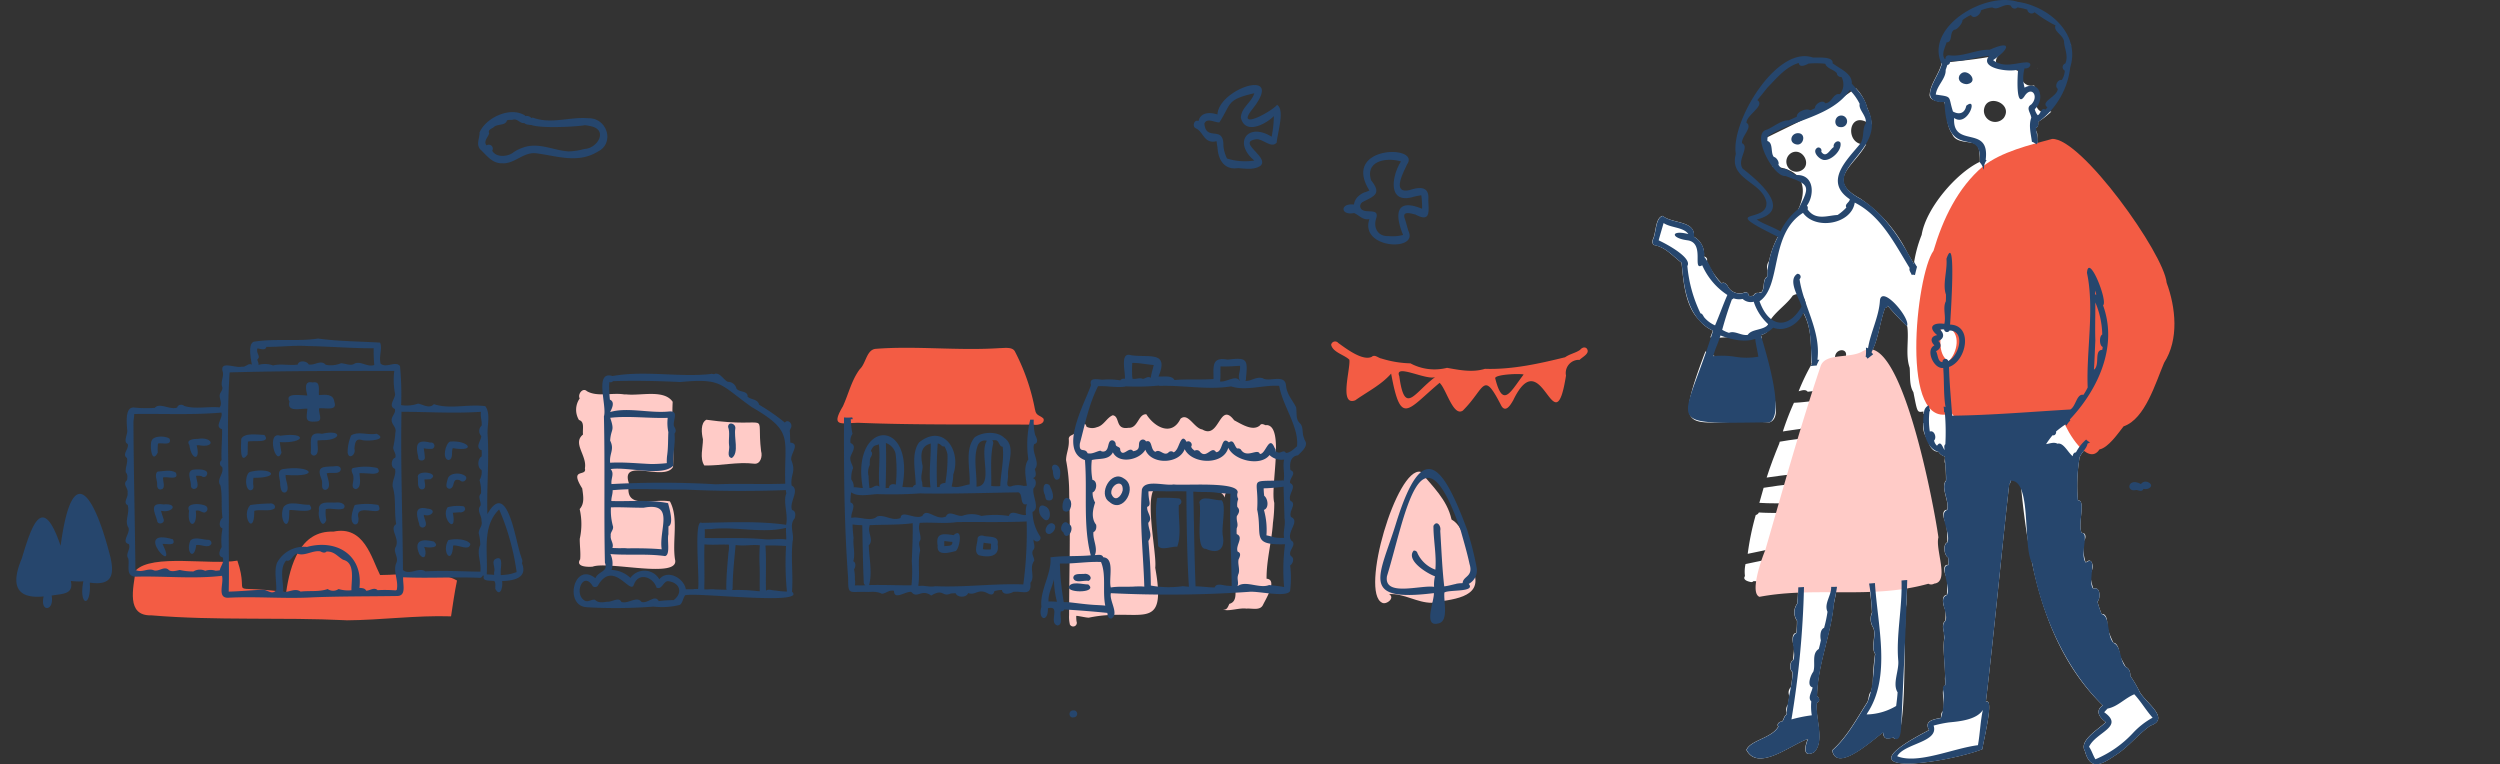 <svg xmlns="http://www.w3.org/2000/svg" width="410.461" height="125.481" viewBox="0 0 410.461 125.481">
  <rect x="0" y="0" width="410.461" height="125.481" fill="#333333" stroke="none"/>
  <g id="グループ_456" data-name="グループ 456" transform="translate(-393.641 -4327.169)">
    <g id="アセット_4" data-name="アセット 4" transform="translate(664.948 4327.129)">
      <g id="レイヤー_2" data-name="レイヤー 2">
        <g id="レイヤー_1" data-name="レイヤー 1">
          <g id="グループ_275" data-name="グループ 275">
            <g id="グループ_273" data-name="グループ 273">
              <path id="パス_415" data-name="パス 415" d="M79.93,113.51a19.3,19.3,0,0,0-1.48-2.5c.06-.5-.19-1.3-.73-1.44q-.555-.99-1.05-2.01c.07-.52-.31-2.05-.99-1.97a26.762,26.762,0,0,1-1.09-2.73c.21-.53,0-2.2-.84-1.99a18.118,18.118,0,0,1-.69-2.04c.56-.53.47-2.62-.67-2.11a12.665,12.665,0,0,1-.55-2.57c.79-.62.43-2.9-.71-1.74a9.05,9.05,0,0,1-.37-3.47c.45-.38.52-1.48-.28-1.4-.72-1.24.74-5.52-.63-5.34a28.268,28.268,0,0,1,.28-7.08h0c.31-.8,1.17-1.44,1.29-2.24a8.006,8.006,0,0,0,2.99-2.42c5.57-4.34,8.49-12.45,8.32-19.31-.15-5.02-3.16-10.45-6.44-14.46-3.64-4.8-7.59-10.45-13.01-13.2-.28-.64.13-1.45-.31-2-.01-.17-.02-.33-.03-.5.48-.09.37-.59.39-.95a13.271,13.271,0,0,0,2.16-1.68,1.157,1.157,0,0,1-.5-.15c-1.3.86-2.49-.76-1.83-1.99a1.346,1.346,0,0,1-.13-1.33,1.359,1.359,0,0,1-.35-.83,1.671,1.671,0,0,1-1.97-2.35v-.02a1.267,1.267,0,0,1-1.16-.26c-1.44.29-4.24-.53-2.7-2.33a.144.144,0,0,0-.02-.03c-3.12.71-6.32.94-9.49,1.35a.834.834,0,0,0,.12.08c-.42,1.69-1.8,3.27-1.93,4.94-.22,1.16,1.56,1.29,2.38,1.34.55,1.7.23,3.76,1.3,5.24.59,1.65,2.93,1.09,4.23,1.78a10.582,10.582,0,0,1,.31,2.81c-3.87,1.83-8.85,7.64-9.55,11.99a20.821,20.821,0,0,0-1.28,4.76c-.35-.6-.7-1.2-1.06-1.8a22.96,22.96,0,0,0-7.78-8.94c-5.78-3.12-.9-5.32,1.01-8.89-3.55.4-3.1-5.62.3-3.51a2.081,2.081,0,0,1,.59.26,7.668,7.668,0,0,0-.71-2.69,7.59,7.59,0,0,0-1.89-3.29c-4.63,3.53-10.02,5.79-15.18,8.41a27.982,27.982,0,0,0,1.54,4.46c8.05.63,4.76,8.12.77,11.67a16.165,16.165,0,0,0-1.38,3.88,1.584,1.584,0,0,0-.22,1.49,7.455,7.455,0,0,1-.09,1.06c-.83.5-.29,1.87-.97,2.59a.528.528,0,0,0-.43.09.666.666,0,0,0-.83.43,1.964,1.964,0,0,1-.8.03.5.5,0,0,0-.67-.55,2.207,2.207,0,0,1-2.81-1.13c-.22-.29-.58-.65-.95-.38a12.378,12.378,0,0,1-2.43-3.62.532.532,0,0,0-.48-.76,3.278,3.278,0,0,0-1.67-3.28c.33-2.67-3.55-2.1-5.1-3.41C.43,35.77.61,38.29.05,39.37c-.11.33-.1.81.31.93,1.78.32,3.01,1.82,4.41,2.87.33,3.16.58,7.04,2.88,9.39a6.084,6.084,0,0,0,2.27,1.77L9.5,55.44a4.738,4.738,0,0,1,.99.09,30.618,30.618,0,0,1,7.15.18l.34-.09a3.286,3.286,0,0,0-.19-.58,2.286,2.286,0,0,0,.96-.44c-.13-2.49,2.99-4.08,4.28-6.02,1.9-1.1,2.63,1.62,1.8,2.95,1.36,2.52,1.17,5.36,1.26,8.02a.349.349,0,0,0,.08.22A34,34,0,0,0,24,64.28c.49-.13,1.11-.39,1.49.08.35-.04.69-.08,1.04-.13h0c.69-.1,1.37-.19,2.06-.29h0l.88-.12h0l.61-.09v-.69h0V62.4h0c-.02-1.07-.07-2.14-.06-3.21h0c-.47-2.08,2.55-2.23,1.58-.24-.03.69,0,1.39.01,2.08h0c.02.82.04,1.63.04,2.45,1.49-.23,2.97-.48,4.46-.67.09-1.42.18-2.85.35-4.27-.18-.26-.36-.49-.52-.69,1.16-2.08,1.37-4.93,2.25-7.26a.467.467,0,0,0,.42-.37,43.516,43.516,0,0,0,3.23,3.42c.3,2.24-.34,4.63.39,6.78.11,1.3-.09,2.89.61,4,.68,3.44.6,3.34,1.66,3.18,0,.12-.01.24-.02.36a.791.791,0,0,1-.02,1.55,3.762,3.762,0,0,0,.79,2.79c.15.88.69,1.93,1.71,1.91a1.772,1.772,0,0,0,1.04.77c.09.39-.15.85.08,1.19.07.92.12,1.85.11,2.77-.93,1.13.58,3.32.19,4.8-1.06-.01-.53,1.73-.16,2.26a20.879,20.879,0,0,1,.2,3.06c-.76.34-.56,2.12.11,2.5.03.41.05.82.05,1.23-1.09-.18-.61,1.68-.2,2.13a23.789,23.789,0,0,1-.05,2.8c-1.05.05-.56,1.92-.22,2.52a12.344,12.344,0,0,1-.02,1.72c-.55.32-.42,1.38-.23,1.89,0,.39,0,.78.02,1.17-.24,1.95.24,4.41.14,6.43.01.35.03.71.04,1.06-.88.97.14,2.99-.38,4.32-.34.23-.26.71-.33,1.08-1.15.22-2.82.45-1.93,1.99-15.77,8.12,2.75,5.48,8.75,3.14.08-1.05,2.04-8.58.57-7.77,1.41-11.88,2.49-23.82,3.84-35.78a.435.435,0,0,0,.2-.54c.8-.48,1.41.31,1.73.96,1.24,12.77,3.84,26.62,13.42,35.94-1.34.93-.51,1.99.5,2.75-1.16,1.16-4.46,3.01-3.43,4.75.89,3.36,2.86,2.14,5.04.66,2.13-1.35,3.64-3.4,5.7-4.83,3.44-1.18-.93-3.85-1.82-5.68ZM24.34,28.08A1.655,1.655,0,0,1,22.9,25.1C24.72,24.26,26.27,27.21,24.34,28.08Zm33.36-8.7a1.849,1.849,0,0,1-3.28-1.24C54.71,15.2,59.31,17.01,57.7,19.38Z" fill="#fff"/>
              <path id="パス_416" data-name="パス 416" d="M36.77,92.15v0Z" fill="#fff"/>
              <path id="パス_417" data-name="パス 417" d="M39.7,121.3c2.32.47,1.38-18.84,2-22.03.09-1.43.13-2.86.12-4.3a15.619,15.619,0,0,0,2.66-.11c1.28.05.73-2.22.72-3.04.58-1.02.05-2.36-.06-3.46-.47.02-.94.06-1.41.1v-.01c-.51.04-1.02.09-1.53.14h.01c-.82.09-1.63.18-2.44.3h0c-.61.08-1.21.17-1.82.26h0a.34.34,0,0,0-.1.01h-.01a.277.277,0,0,0,.09-.01c-.41.06-.81.13-1.22.19v.36h0c-.38,1.41,1.23,6.49-1.33,5.48a38.018,38.018,0,0,1,.66,5.42,2.662,2.662,0,0,0,.24,2.56c.44,1.34-.45,3.16.27,4.23a38.936,38.936,0,0,0-.38,4.91c-.08.43-.17.85-.28,1.27-.45.44-.34,1.22-.63,1.77-1.72,2.66-3.31,5.73-5.76,7.89.72,3.76,6.69-1.74,8.34-2.94.11,1.27.84,1.06,1.7.81a.442.442,0,0,0,.14.18Z" fill="#fff"/>
              <path id="パス_418" data-name="パス 418" d="M29.77,99.21a27.4,27.4,0,0,0,.63-4.11c.76-.08,1.52-.16,2.28-.17.18.61,1.89.24,2.67.19a52.939,52.939,0,0,1-.18-5.52h0c-1.52.24-3.05.42-4.58.61.39,6.25-2.56,7.15-1.58.18-.81.09-1.61.18-2.42.28h0c-.9.11-1.81.21-2.71.34,0,.17-.02.34-.02.52h0a31.3,31.3,0,0,1-.29,4.11c.1,0,.2-.01.3-.02a19.933,19.933,0,0,1-.12,3.54,2.4,2.4,0,0,0-.03,2.79,17.079,17.079,0,0,1-.1,2.02c-.84-.03-.67,1.74-.35,2.19-.05.79-.12,1.51-.22,2.31-.55.19-.57,1.67-.05,1.9a17.255,17.255,0,0,1-.27,2.48,1.259,1.259,0,0,0-.26,1.43c-.06.47-.12.93-.2,1.39a1.45,1.45,0,0,0-.24,1.34c-.01.13-.03.25-.05.38-.38.2-.42.75-.67,1.08-.45.02-.98.43-.66.87-1.09,1.92-4.61,2.23-5.23,3.83,1.92,3.64,7.33-.9,10.1-1.81-.51,1.11-.92,3.18.98,2.2,1.88-1.76.18-5.71.48-8.17.59-.13.42-.81.03-1.03.09-5.19,2.27-10,2.75-15.14Z" fill="#fff"/>
              <path id="パス_419" data-name="パス 419" d="M16.25,95.61a.436.436,0,0,0,.34-.16,39.659,39.659,0,0,0,5.45-.06,35.66,35.66,0,0,0,.28-4.13h0c-.53.09-1.06.18-1.58.28h0c-1.82.34-3.64.73-5.46,1.11a5.7,5.7,0,0,0-.09,1.97c-.46.66.58.92,1.07,1Z" fill="#fff"/>
              <path id="パス_420" data-name="パス 420" d="M30.72,85.35c-.05,1.09-.1,2.18-.12,3.28h0c.86-.1,1.73-.22,2.59-.33h0c.67-.09,1.33-.18,2-.29.02-1.25.07-2.51.12-3.76h-.35c-.56-.01-1.11,0-1.67,0,0,0,.02,0,.02-.01H30.79c-.02.38-.05.75-.07,1.13Z" fill="#fff"/>
              <path id="パス_421" data-name="パス 421" d="M31,80.17c-.04.82-.07,1.65-.12,2.47,1.5,0,3,0,4.49.03h0c.08-1.44.17-2.88.22-4.32h0c0-.25.02-.5.03-.75-.4.07-.8.14-1.21.21h0c-1.1.19-2.21.39-3.31.58C31.06,78.98,31.03,79.58,31,80.17Z" fill="#fff"/>
              <path id="パス_422" data-name="パス 422" d="M23.18,79.47h0l-.28.03h0c-1.55.18-3.1.37-4.65.63-.24.82-.46,1.65-.7,2.47,1.78.12,3.58.07,5.36.06.08-1.07.16-2.13.25-3.2Z" fill="#fff"/>
              <path id="パス_423" data-name="パス 423" d="M29.33,82.22c.06-1.19.1-2.38.18-3.57h0c-1.57.25-3.15.45-4.74.63-.04.46-.07.91-.11,1.37h0c-.06.67-.11,1.34-.16,2.01h4.81c0-.14.01-.29.02-.43Z" fill="#fff"/>
              <path id="パス_424" data-name="パス 424" d="M20.82,72.86c-.76,1.84-1.47,3.7-2.07,5.59,1.52-.22,3.04-.42,4.57-.59h0c.13-1.35.27-2.7.41-4.04h0l.18-1.71c-1,.13-2.01.27-3.01.45-.03.1-.06.2-.08.29Z" fill="#fff"/>
              <path id="パス_425" data-name="パス 425" d="M31.52,70.99h0c-.09,1.93-.19,3.85-.32,5.78,1.49-.26,2.98-.53,4.48-.77.07-1.94.15-3.88.18-5.82-1.45.27-2.89.56-4.33.82h0Z" fill="#fff"/>
              <path id="パス_426" data-name="パス 426" d="M63.27,11.2h0a.17.17,0,0,0-.07.01h0v.02c.02,0,.04-.02.06-.03Z" fill="#fff"/>
              <path id="パス_427" data-name="パス 427" d="M68.68,7.24s-.09.06-.14.09a1,1,0,0,1,.2.16l-.06-.24Z" fill="#fff"/>
              <path id="パス_428" data-name="パス 428" d="M19.22,69.39c2.22-.81.23-5.23.37-7.14a1.327,1.327,0,0,1-2.22-.74c-1.72-1.4-5.91-.06-6.17-2.67a10.225,10.225,0,0,1-2.5-1.12C2.9,73.11,6.41,68.55,19.22,69.39Z" fill="#fff"/>
              <path id="パス_429" data-name="パス 429" d="M17.49,61.59h0a.834.834,0,0,0,.12.08l-.12-.09Z" fill="#fff"/>
              <path id="パス_430" data-name="パス 430" d="M21.63,84.25h0c-1.39.01-2.77.02-4.16-.07a.744.744,0,0,1-.51.42,43.4,43.4,0,0,0-1.32,6.37c2.25-.46,4.49-.96,6.76-1.32.15-1.8.33-3.6.41-5.41H21.63Z" fill="#fff"/>
              <path id="パス_431" data-name="パス 431" d="M28.11,84.22H24.39c-.09,1.73-.24,3.46-.39,5.18,1.67-.23,3.36-.41,5.04-.6.02-1.53.08-3.06.18-4.58h-1.1Z" fill="#fff"/>
              <path id="パス_432" data-name="パス 432" d="M27.45,71.65c-.62.09-1.24.17-1.86.25h-.07c-.02.12-.03.24-.04.37h0c-.14,1.32-.27,2.65-.41,3.97h0c-.03.33-.07.66-.1.99h0c-.02.15-.03.3-.05.46h0c.18-.02.37-.04.55-.07h0c.69-.08,1.37-.17,2.06-.26h0c.69-.1,1.38-.21,2.07-.31h0c.06-.98.13-1.97.18-2.95h0l.15-2.82c-.82.14-1.65.26-2.48.38Z" fill="#fff"/>
              <path id="パス_433" data-name="パス 433" d="M30.02,69.31c.06-1.32.06-2.64.06-3.97-2.28.3-4.56.73-6.85.83a44.042,44.042,0,0,0-1.82,4.71c.96-.15,1.93-.29,2.89-.42a.984.984,0,0,1,1.45-.19h0c.12-.02.23-.03.35-.05h0c.11-.01.22-.03.33-.04h0c.49-.06.98-.13,1.47-.2h0c.7-.09,1.4-.22,2.1-.33,0-.12.01-.24.02-.35Z" fill="#fff"/>
              <path id="パス_434" data-name="パス 434" d="M33.77,64.76c-.71.11-1.41.23-2.12.34,0,1.43-.02,2.85-.07,4.28h0l1.43-.27h0c.96-.18,1.91-.37,2.87-.54h0c.04-1.33.09-2.67.14-4h0v-.15h0c-.64.08-1.27.18-1.9.28h0l-.36.06h0Z" fill="#fff"/>
              <path id="パス_435" data-name="パス 435" d="M36.86,84.6c-.04,1.05-.08,2.1-.1,3.15,2.7-.41,5.42-.81,8.15-.95a19.6,19.6,0,0,0-.16-2.3c-2.63.05-5.25-.11-7.87-.22,0,.1,0,.21-.01.31Z" fill="#fff"/>
              <path id="パス_436" data-name="パス 436" d="M37.13,79.29c-.06,1.14-.12,2.28-.18,3.43,2.11.08,4.22.21,6.34.22h1.12c-.35-2.13-1.07-4.2-1.24-6.35-.31.04-.61.08-.92.11h0l-4.48.57h0c-.19.02-.38.05-.57.08-.02.65-.05,1.3-.08,1.94Z" fill="#fff"/>
              <path id="パス_437" data-name="パス 437" d="M37.87,75.67s.09-.01.14-.02h0c1.63-.22,3.27-.41,4.9-.62-.52-1.82-.95-3.68-1.59-5.46-.16,0-.33.02-.49.02h0a30.037,30.037,0,0,0-3.41.33c-.04,1.53-.07,3.05-.13,4.57h0c-.02.42-.03.85-.04,1.27l.62-.09Z" fill="#fff"/>
              <path id="パス_438" data-name="パス 438" d="M37.47,68.32a26.292,26.292,0,0,1,3.19-.31.037.037,0,0,0-.01-.03,3.424,3.424,0,0,0-.35-1.43,2.188,2.188,0,0,1-.14.5c-.28-.97-.58-1.93-.91-2.88-.54.01-1.08.04-1.62.08-.05,1.36-.11,2.71-.15,4.07Z" fill="#fff"/>
              <path id="パス_439" data-name="パス 439" d="M37.82,62.66c.34-.02.69-.04,1.03-.05a21.322,21.322,0,0,0-1.01-1.91c-.06.66-.11,1.31-.14,1.97h.12Z" fill="#fff"/>
              <path id="パス_440" data-name="パス 440" d="M84.42,46.47c-.39-4.73-14.03-23.84-18.8-23.62-3.71,1-8.33,2.1-11.35,4.5-4.16,3.53-6.61,8.71-8.13,13.87-2.86,3.89-5.66,29.86,2.99,26.63,1.47,3.16,14.45.96,18.36,1.31.56,1.68,4.02,7.56,5.9,4.67,1.46-.29,3.05-2.63,3.96-3.79,3.54-1.19,5.25-7.15,6.66-10.45,2.46-3.83,1.91-9.07.41-13.13ZM48.59,59.37c-1.62-1.09-1.36-3.4-1.21-5.1.03-.5.61-.66,1.02-.51,2.37.83,1.68,4.27.19,5.61Z" fill="#f35c44"/>
              <path id="パス_441" data-name="パス 441" d="M46.95,88.25c-.65-4.8-6.11-34.25-12.4-30.56-2.11,1.32-6.32.17-6.98,2.59-3.34,9.92-6.13,20.04-9.05,30.09-.58,1.37-2.6,7.01-.95,7.66,9.18-1.74,18.4.47,27.73-2.15a.954.954,0,0,0,.96-.02c2.58-.26.12-5.65.7-7.61Z" fill="#ffcbc7"/>
            </g>
            <g id="グループ_274" data-name="グループ 274">
              <path id="パス_442" data-name="パス 442" d="M24.06,21.91c-1.34-.15-1.83,1.64-.34,1.86C24.79,23.91,25.25,22.08,24.06,21.91Z" fill="#26466d"/>
              <path id="パス_443" data-name="パス 443" d="M30.88,20.91a.956.956,0,1,0-.09-1.88C29.77,19.25,29.75,20.91,30.88,20.91Z" fill="#26466d"/>
              <path id="パス_444" data-name="パス 444" d="M27.72,24.93a.5.5,0,0,0-.59-.66c-1.13.58.36,2.15,1.22,2.04,1.17-.05,2.8-1.64,2.51-2.85-.43-.59-1.28.15-1.09.72-.65.39-1.25,1.94-2.06.76Z" fill="#26466d"/>
              <path id="パス_445" data-name="パス 445" d="M50.44,12.37c-.48.9.37,1.49,1.2,1.49C53.85,13.52,51.51,10.84,50.44,12.37Z" fill="#26466d"/>
              <path id="パス_446" data-name="パス 446" d="M79.94,113.51a19.3,19.3,0,0,0-1.48-2.5c.06-.5-.19-1.29-.73-1.44-1.06-1.03-.71-3.44-2.04-3.98-1.14-1.2-.51-4.47-1.93-4.72a18.118,18.118,0,0,1-.69-2.04c.56-.53.47-2.62-.67-2.11-1.09-1.05.91-5.77-1.26-4.31-1.02-1.39.62-4.9-.65-4.87-.72-1.24.74-5.52-.63-5.34a28.268,28.268,0,0,1,.28-7.08c.31-.8,1.17-1.44,1.29-2.24.13-.06.28-.13.42-.2a2.152,2.152,0,0,1-.64-.48,7.36,7.36,0,0,0-1.68,2.12c-.32-.02-.53.34-.52.63-.78-.58-1.53-2.32-2.52-2.06-.55-.32-1.27-.02-1.86.07a13.938,13.938,0,0,1,1.06-1.46c.37.12.66-.29.57-.61a14.967,14.967,0,0,1,1.57-1.18c.04.08.09.16.13.24a2.8,2.8,0,0,1,.64-.85,1.066,1.066,0,0,0-.07-.19c4.57-4.85,7.94-11.95,5.45-18.74.87-.58-2.38-8.73-2.64-5.33h0c1.27,5.94-.14,12.95.12,18.82a9.94,9.94,0,0,1-.7,1.21c-1.11-.24-1.22,1.86-2.14,2.4-6.51.38-12.91.94-19.41,1.02-.19-2.67-.45-5.31-.52-8,2.87-.96,4.02-6.82.18-6.96.05-.96,1.09-15.64-.6-10.8.18,1.88-.68,4.21-.08,5.87,0,.36,0,.73-.02,1.1-.55,1.1.07,2.49-.25,3.71-1.75-.25-2.84.45-1.17,1.86-1.05.15-1.19.97-.45,1.68-1.54.71-.11,3.93,1.44,3.7.18,2.13.03,4.38.38,6.44a.5.5,0,0,0-.32-.08,4.216,4.216,0,0,1,.08.94c.04-.01.08-.03.12-.04a37.094,37.094,0,0,1,.09,5.27c-.29.21-.13.63-.14.95-.32-.45-.58-1.67-1.23-.71a1.483,1.483,0,0,1-.48-.86c.48-.46.04-1.74-.7-1.47a12.046,12.046,0,0,1-.05-3.34h.09a5.232,5.232,0,0,0-.22-.95,1.283,1.283,0,0,0-.73.87h0c-.45,2.18-.1,6.07,2.35,6.77a1.772,1.772,0,0,0,1.04.77c0,1.32.25,2.62.19,3.96-.93,1.13.58,3.32.19,4.8-1.56.51.62,3.82.04,5.32-.76.34-.56,2.12.11,2.5.03.41.05.82.05,1.23-1.56.04.43,3.6-.25,4.92-1.56.58.3,2.97-.24,4.24-.84.72-.05,2.09-.22,3.06-.21,2.34.23,5.07.18,7.49-.64.18-.25.98-.28,1.46a10.631,10.631,0,0,1-.43,3.94c-1.15.22-2.82.45-1.93,1.99-15.77,8.12,2.75,5.48,8.75,3.14.08-1.05,2.04-8.58.57-7.77,1.41-11.88,2.49-23.82,3.84-35.78a.435.435,0,0,0,.2-.54c3.56-.23,1.94,10.75,3.54,13.53,1.57,8.42,5.42,17.28,11.61,23.37-1.34.93-.51,1.99.5,2.75-1.16,1.16-4.46,3.01-3.43,4.75.89,3.36,2.86,2.14,5.04.66,2.13-1.35,3.64-3.4,5.7-4.83,3.44-1.18-.93-3.85-1.82-5.68ZM72.88,48.39a.511.511,0,0,0-.21.03c0-.22-.01-.44-.01-.67.08.21.15.42.22.63Zm-.17,7.45c-.06-2.05.02-4.1,0-6.15a14.073,14.073,0,0,1,1.14,5.27c-.51.27-.5,1.82.07,2.04a3.967,3.967,0,0,1-.07.48c-1.36.04-.38,2.38-1.29,3.21h-.08c.12-1.61.16-3.23.24-4.85ZM48.56,59.32a.479.479,0,0,0-.94.17c-.81-.03-.73-1.21-1.06-1.8.75-.34,1.01-1.05.38-1.67.99-.38,1.01-1.23.25-1.88a2.733,2.733,0,0,1,.7,0,.472.472,0,0,0,.89.16c2.68.07,1.56,4.21-.23,5.02Zm4.88,63.07c-4.05.5-9.87,3.18-13.26,1.81,1.21-2.15,6.89-2.27,5.98-5.03a19.615,19.615,0,0,1,2.51-.52c1.66-.16,4.54-.41,5.58-2.05C53.83,118.49,53.79,120.46,53.44,122.39Zm25.46-2.01a17.822,17.822,0,0,1-6.17,4.32c-.41-.65-.6-1.42-1.05-2.05,1.13-2.43,5.89-3.27,2.49-5.67.17-.21.36-.4.55-.6,1.67-.32,2.77-1.66,4.39-2.35,1.17,1.28,1.88,2.58,3.01,3.84A12.879,12.879,0,0,0,78.9,120.38Z" fill="#26466d"/>
              <path id="パス_447" data-name="パス 447" d="M39.71,121.3c1.17.61,1.08-1.82,1.16-2.48.33-7.83.76-15.68.96-23.54-.32,0-.63.04-.94.07.16,4.33-.89,8.97-.54,13.07.19,1.7-1,3.87-.1,5.29-.05.75-.14,1.49-.24,2.24a9.765,9.765,0,0,1-4.84,1.39c.03-.06.06-.13.09-.19,4-6,1.68-14.47,1.27-21.38-.32.03-.64.05-.96.08.29,1.57.36,3.18.5,4.77a2.662,2.662,0,0,0,.24,2.56c.44,1.34-.45,3.16.27,4.23-.33,2.73-.25,5.42-1.29,7.96-1.72,2.66-3.31,5.73-5.76,7.89.72,3.76,6.69-1.74,8.34-2.94.11,1.27.84,1.06,1.7.81a.442.442,0,0,0,.14.18Z" fill="#26466d"/>
              <path id="パス_448" data-name="パス 448" d="M29.78,99.21c.18-.94.39-1.88.52-2.83-.32.01-.64.02-.96.02.06,1.42-1.22,2.75-.6,4.08a20,20,0,0,1-.56,2.64c-.67.28-.67,1.44-.53,2.04-.1.48-.21.96-.34,1.43-1.25.76-.47,2.6-.91,3.75-.42.53-1.11,2.33-.11,2.55-.07.71-.87,1.69-.21,2.31a8.99,8.99,0,0,0,.08,2.28,22.735,22.735,0,0,0-3.34.68,152.475,152.475,0,0,0,2.06-21.74c-.31.02-.63.04-.94.05,0,.9-.08,1.8-.16,2.69a2.4,2.4,0,0,0-.03,2.79,17.079,17.079,0,0,1-.1,2.02c-1.39.7.1,3.17-.56,4.5-.55.19-.57,1.67-.05,1.9-.12,2.45-.92,4.63-1.02,7.02-.38.2-.42.75-.67,1.08-.45.02-.98.43-.66.87-1.09,1.92-4.61,2.23-5.23,3.83,1.92,3.64,7.33-.9,10.1-1.81-.51,1.11-.92,3.18.98,2.2,1.88-1.76.18-5.71.48-8.17.59-.13.42-.81.03-1.03.09-5.19,2.27-10,2.75-15.14Z" fill="#26466d"/>
              <path id="パス_449" data-name="パス 449" d="M41.77,53.6c.75-1.17-4.08-6.85-4.42-4.26-.14,2.67-1.54,5.23-1.96,7.9a.439.439,0,0,0-.34-.11,7.708,7.708,0,0,1-.04,1.52c.03,0,.06-.02.09-.02.07.1.15.2.22.3.3-.24.6-.48.91-.71-.09-.12-.18-.24-.27-.35,1.16-2.08,1.37-4.93,2.25-7.26a.467.467,0,0,0,.42-.37c.99,1.17,2.05,2.27,3.13,3.36Z" fill="#26466d"/>
              <path id="パス_450" data-name="パス 450" d="M19.22,69.39c2.63-1.36-.65-11.62-1.41-14.32a5.044,5.044,0,0,0,2.01-1.23c1.94.77,4.22-.62,4.96-2.47,1.46,2.66,1.13,5.66,1.4,8.44-.07.11-.14.22-.21.34a7.93,7.93,0,0,1,.98-.09,6.517,6.517,0,0,1,.46-.96.693.693,0,0,1-.32-.01c.59-4.76-2.3-8.76-2.94-13.22a.494.494,0,0,0-.38-.87c-1.65,1.07.32,3.92.71,5.39-2.25,3.9-5.4,3.33-6.9-.89,3.68-2.48,1.6-11.02,7.14-14.51,2.07,2.88,7.9,1.85,8.48-1.62,0-.02.02-.04.03-.06,4.35,2.22,6.56,6.78,9,10.74-.16.4.22.76.33,1.13a.775.775,0,0,1,.54.03c.11-.46.21-.92.34-1.37a2.964,2.964,0,0,1-.45-.82c-.02.12-.04.25-.05.37-2.21-4.02-4.79-8.32-8.84-10.74-8.08-4.44,5.09-7.57,1.19-14.84-.29-1.56-1.51-2.88-2.56-4.03.12-1.7-2.01-2.44-3.15-3.36.14-1.16-2.27-.89-3.27-.94-5.9-2.03-13.48,10.51-12.62,15.84-1.17,4.22,4.34,4.53,5.02,7.92.33,3.66-8.25.69,1.89,5.68a14.484,14.484,0,0,0-1.76,6.58c-.83.5-.29,1.87-.97,2.59-.46.08-.96-.1-1.26.51a1.964,1.964,0,0,1-.8.03.5.5,0,0,0-.67-.55,2.207,2.207,0,0,1-2.81-1.13c-.22-.29-.58-.65-.95-.38-1.42-1.11-1.93-3.29-2.9-4.38a3.278,3.278,0,0,0-1.67-3.28c.33-2.67-3.55-2.1-5.1-3.41C.46,35.79.64,38.31.08,39.39c-.11.33-.1.81.31.93,1.78.32,3.01,1.82,4.41,2.87.33,4.11.98,9.21,5.15,11.16C4.99,70.28,1.18,69.58,19.23,69.38ZM32.4,14.83a8.391,8.391,0,0,1,1.62,2.26c-.22.99,1.22,1.97,1,3.22-.59.84-.23,2.28-.85,3.26-2.12,2.63-6.15,6.24-1.77,9.18-.02.51-.9.81-.56,1.36a7.745,7.745,0,0,1-1.45,1.23c-1.61.06-3.6.98-4.92-.93a.386.386,0,0,0,.03-.21h0a.4.4,0,0,0-.15-.39c1.26-1.71,1.22-4.93-1.44-5.03-.97.05-1.75-1.34-2.59-.99a2.754,2.754,0,0,1-.65-.71c.22-.39-.31-1.21-.73-1.27-.59-.64-.06-2.32-1.07-2.62a4.98,4.98,0,0,1,.05-.77c4.11-2.73,10.56-3.22,13.49-7.6ZM17.1,36.09c6.16-1.55.14-6.45-2.28-8.36-1.02-1.44,1.22-3.5-.11-4.18-.15-1.12,1.85-2.63.72-3.37.04-1.3,3.16-2.82,1.78-3.7.58-.68,1.13-1.38,1.69-2.08,1.39-1.38,2.9-3.37,5.12-4.02.12.84,1.13.36,1.6.1a14.143,14.143,0,0,1,2.76.03c.24.8,1.38.92,1.89,1.54a.659.659,0,0,0,.76.62,2.552,2.552,0,0,1-.25,2.84c-1.11-.27-1.3,1.46-2.41,1.48-.44-.69-1.73.15-1.68.8a7.673,7.673,0,0,1-.77.36c-.62-.41-2.27.22-2.22,1.05-.43.2-.85.39-1.33.6-1.19-.06-2.42,1.02-3.53,1.51-2.81.52.96,7.86,3.01,7.63,4.02,1.44,4.08,1.57,2.12,5.4a10.485,10.485,0,0,0-2.96,3.7c-1.24-.76-2.68-1.16-3.91-1.96ZM13.02,49.2a.443.443,0,0,0,.29-.18,2.813,2.813,0,0,0,1.5.1,1.961,1.961,0,0,0,1.82.46,8.56,8.56,0,0,0,2.41,3.72c-.86,1.03-2.74.7-3.39,1.72-1.04.19-2.17-.76-3.08-.33a5.384,5.384,0,0,1-1.12-.5c.46-1.68.98-3.34,1.59-4.98ZM8.53,52.18c-.18-.2-.29-.66-.64-.69a22.307,22.307,0,0,1-2.16-7.8c.01-.01.03-.02.04-.04.65-1.36-3.49-3.57-4.75-4.15.25-.95.54-1.89.81-2.84,1.2.81,3.29.66,4.06,1.81-2.91-.75-2.97.67-.1,1.03,2.89.44.65,5.14,2.38,4.09a11.213,11.213,0,0,0,4.13,4.88c-.72,1.64-1.31,3.34-2.02,4.99a4.84,4.84,0,0,1-1.75-1.28Zm5.01,6.43a14.128,14.128,0,0,0-3.56-.1c.3-1.16.85-2.24,1.19-3.39,1.74.66,3.99,1.19,5.7.56.12.98.36,1.94.52,2.92a11.312,11.312,0,0,1-3.85.01Z" fill="#26466d"/>
              <path id="パス_451" data-name="パス 451" d="M47.42,16.78a4.165,4.165,0,0,0,.52.03c.45,10.32,6.15,3.44,5.83,9.83-.02,0-.03.02-.05.03a2.6,2.6,0,0,1,.64,1.17.191.191,0,0,0,.08-.03,2.068,2.068,0,0,1,.42-1.45.548.548,0,0,0-.15-.08c.75-5.88-5.48-1.76-5.18-6.87,2.23,1.57,4.03-3.66,1.99-2-.23,1.24-1.16,1.51-2.18.94-.84-2.58.01-2.38-2.82-2.78.15-1.47,1.69-2.61,1.62-4.05.1-.27.19-.55.28-.82a.462.462,0,0,0,.43-.49.47.47,0,0,0,.28-.14c2.12.08,4.1-.72,6.15-.85-1.72,2.09,3.44,2.73,4.76,2.23-.11,1-.41,6.44,1,4.45,1.15-1.9,2.5-.1,1.16,1.29-.97.55-.08,1.38,0,2.19-.47,1.21-.06,2.67.1,3.94a1.772,1.772,0,0,1,.72.42c.09-.09.18-.18.26-.27a24.094,24.094,0,0,0-.32-2.45c.48-.09.37-.59.39-.95a12.906,12.906,0,0,0,5.24-8.96C70.31,5.55,65,1.04,59.96.34,54.53-1.37,44.62,4.53,47.49,10.56c-.42,2.07-4.04,5.96-.07,6.26ZM48.25,7c1.12,0,.45-1.56,1.29-2.08.5.06,1.4-1.11,1.36-1.57a5.485,5.485,0,0,1,1.39-.84c.46.8,1.63-.08,1.64-.77a6.409,6.409,0,0,1,1.89-.48c.88.59,1.93-.79,3.03-.28a.647.647,0,0,0,1.08.28,11.152,11.152,0,0,1,1.62.36.7.7,0,0,0,1.19.43,21.712,21.712,0,0,0,3.44,2.17c-.43.93,1.29,1.58,1.4,2.64.03,1.13.76,2.32.21,3.6a.631.631,0,0,0-.09,1.17,2.969,2.969,0,0,1-.5,1.55c-.68-.14-1.24,1.02-.66,1.44,0,1.28-2.98,2.11-1.69,3.04-.1.13-.21.26-.32.38-.77-.41-.74.7-1.27.92a2.346,2.346,0,0,1-.49-1c1.73-1.51.9-4.9-1.67-3.53a5.787,5.787,0,0,1,0-3.17c.98.17,1.44-1.11.14-.97-1.57.06-3.58.97-5.31-.38,2.77-1.86,3.11-3.35-.57-1.7-2.18-.09-4.36,1.22-6.65.91a.522.522,0,0,0-.59.62.182.182,0,0,1-.14-.03.031.031,0,0,1,.02.01c-.61-.71.05-1.92.29-2.71Z" fill="#26466d"/>
            </g>
          </g>
        </g>
      </g>
    </g>
    <path id="パス_489" data-name="パス 489" d="M426.94,115.6v0Z" transform="translate(-21.253 4301.255)" fill="#fde67c"/>
    <path id="パス_490" data-name="パス 490" d="M474.093,127.148c-10.665-.525-21.394.089-32.026-.808-4.209.129-2.941-4.541-2.585-7.36,2.682-2.8,12.3-.84,16.708-1.624,2.238,6.56-2.432,3.741,8.007,5.195.622-4.355,2.246-10.164,7.756-9.954,5.042-1.066,6.237,4.314,7.667,7.126,3.781,0,9.4-.961,12.628.9h0c-.008.057-.024.121-.032.178.008-.057.024-.113.032-.17-.4,1.9-.711,4.129-.978,5.874-5.744-.186-11.448.614-17.185.654Z" transform="translate(-23.574 4301.858)" fill="#f35c44"/>
    <path id="パス_504" data-name="パス 504" d="M763.187,121.963c-3.7-1.672,2.4-22.323,6.3-21.5,1.939,2.367,4.363,4.549,5.09,7.837,2.375,1.252,2.836,6.124,3.66,8.653,1.551,4.355-3.927,4.46-6.875,5.017-2.448.016-4.557-1.567-7.053-1.422,1.058.566-.364,1.794-1.123,1.422Z" transform="translate(-142.616 4304.167)" fill="#ffcbc7"/>
    <path id="パス_505" data-name="パス 505" d="M629.284,123.213a5.451,5.451,0,0,1-.113-1.454v-.25c.016-6.544.234-13.032.016-19.576v.04a28.966,28.966,0,0,0-.517-5.664h0c.024-1.22.574-2.036.444-3.531.089-.63.743-.509.986-.961.549-.42.566-1.422,1.26-1.6.372-.04.59.283.679.614a2.093,2.093,0,0,0,1.68.073H633.7c1.163-.234,1.632-1.567,2.642-1.963,1.236.186.347,2.416,2.569,2.06,1.6.105,1.592-2.311,2.941-2.222,1.3,2.084,4.161,3.708,5.607.743,1.244-1.1,2.246,1.575,3.571,1.745,2.86,1.729,2.8-4.734,5.243-1.5,1.172.6,3.03,1.866,4.217.848.347-.541.913.105,1.1-.065,3.022.137.566,10.156,1.268,12.773V103.3a24.911,24.911,0,0,1-.218,3.3v-.016c-.194,3.078-1.075,6.108-1.05,9.194,1.858.137-.113,3.321-.574,4.274-.469,1.034-1.842.541-2.739.638-1.139-.186-3.151.566-3.821.105.614.226.824-.461,1.026-.889,1.592-.436.784-2.569.97-3.8v-.711c-.436-4.516,1-10.01-.654-13.913-.695-.517-1.083.38-1.05.978-1.139-2.351-4.549-.541-6.6-1.293h.016c-.5-.073-1-.178-1.511-.25h.016c-.913-.129-1.826-.218-2.739-.339a.355.355,0,0,1,.081.016c-2.981-.113-.364,10.923-.7,13.387,2,11.077-2.537,6.415-10.891,8.192h-.04c-.461.008-2.052-.38-2.036-.283a5.816,5.816,0,0,0,.048.9.6.6,0,1,1-1.123.42Z" transform="translate(-60 4306.407)" fill="#ffcbc7"/>
    <path id="パス_506" data-name="パス 506" d="M661.908,127.28s0,.016-.008.016S661.9,127.28,661.908,127.28Z" transform="translate(-66.382 4299.011)" fill="#fde67c"/>
    <path id="パス_507" data-name="パス 507" d="M633.322,130.11h0Z" transform="translate(-60.887 4298.468)" fill="#fde67c"/>
    <path id="パス_508" data-name="パス 508" d="M605.578,75.72h0Z" transform="translate(-55.563 4308.915)" fill="#7dd0fc"/>
    <path id="パス_509" data-name="パス 509" d="M605.808,75.69h0Z" transform="translate(-55.607 4308.92)" fill="#7dd0fc"/>
    <path id="パス_510" data-name="パス 510" d="M593.328,75.32h0Z" transform="translate(-53.21 4308.991)" fill="#7dd0fc"/>
    <path id="パス_511" data-name="パス 511" d="M593.33,75.31h0Z" transform="translate(-53.212 4308.993)" fill="#7dd0fc"/>
    <path id="パス_512" data-name="パス 512" d="M583.97,86Z" transform="translate(-51.414 4306.94)" fill="#7dd0fc"/>
    <path id="パス_513" data-name="パス 513" d="M584.62,83.88Z" transform="translate(-51.539 4307.347)" fill="#7dd0fc"/>
    <path id="パス_514" data-name="パス 514" d="M585.59,81.35Z" transform="translate(-51.725 4307.833)" fill="#7dd0fc"/>
    <path id="パス_517" data-name="パス 517" d="M513.255,35.774c-1.761.105-2.666-1.333-3.749-2.319-.671-.848-.032-1.834-.081-2.731,1.018-2.424,5.033-4.322,7.449-2.8.347.347.428,1.042-.121,1.244-.727.113-1.058-.8-1.915-.533-.339.081-.945-.129-.986.315-.461.679-1.519.323-2.141.929a.451.451,0,0,0,.065-.04c-.412.3-1.026.436-.768,1.018-.145.6-1.018,1.349-.42,1.979a.656.656,0,0,1,.921.889c.671,1.147,2.472.994,3.442.3h-.016a5.576,5.576,0,0,1,1.511-.776h0l.073-.024H516.5c2.577-.97,4.977.428,7.5.6h.1a10.667,10.667,0,0,0,2.618-.42.257.257,0,0,0-.073.024c2.157-.1,3.918-3.094,1.107-3.725.024,0,.057.016.081.016a8.963,8.963,0,0,0-1.131-.2h0c-.969.267-12.329.953-8.556-1.252,3.03,1.155,6.124-.17,9.178.121,3.046-.073,4.355,4.08,1.511,5.478-3.256,2-6.722.7-10.107.267h-.008c-2.076-.234-3.458,1.68-5.454,1.656Z" transform="translate(-37.052 4318.2)" fill="#26466d"/>
    <path id="パス_518" data-name="パス 518" d="M519.119,29.581c-.751-.024-1.3-1-.477-1.39C519.846,27.852,520.808,29.928,519.119,29.581Z" transform="translate(-38.788 4318.051)" fill="#26466d"/>
    <path id="パス_525" data-name="パス 525" d="M920.07,38.78Z" transform="translate(-115.969 4316.009)" fill="#26466d"/>
    <path id="パス_529" data-name="パス 529" d="M906.83,32.61Z" transform="translate(-113.426 4317.195)" fill="#26466d"/>
    <path id="パス_531" data-name="パス 531" d="M908.24,36.64Z" transform="translate(-113.697 4316.42)" fill="#26466d"/>
    <path id="パス_532" data-name="パス 532" d="M908.26,36.65Z" transform="translate(-113.701 4316.418)" fill="#26466d"/>
    <path id="パス_540" data-name="パス 540" d="M887.876,84.2c.638.808-.695,1.382-1.163,1.874a2.154,2.154,0,0,0-2.23,2.577c-1.931,12.175-3.886-5.954-8.693,4.112v-.016c-.4.7-1.212,2.076-1.923.873-3.062-5.971-2.6-2.909-6.326.784-1.576,1.066-2.723-3.579-3.813-4.557-5.324,4.452-6.358,7.215-7.958-1.519-1.64,1.874-3.894,2.965-5.89,4.387-2.707,1.018-.743-5.219-.97-6.665-.816-.808-2.723-1.212-2.989-2.456a.665.665,0,0,1,1.172-.291c1.4,1.01,3.975,2.957,5.478,2.286.509-.485,1.083.194,1.632.275a.03.03,0,0,1-.024-.008,17.354,17.354,0,0,0,4.815.792.287.287,0,0,1-.081-.016,8.359,8.359,0,0,0,6.035.751c2.052.364,4.169.8,6.229.162,4.468.154,8.992-.873,13.161-1.9.759-.549,1.753-.7,2.464-1.22.267-.331.743-.566,1.1-.2Zm-10.35,4.282c-.549-.194-4.549-.04-4.678.582C874.125,94.2,875.377,91.269,877.526,88.482ZM863,88.9c-1.438.582-6.787-2.319-5.89-.137C858,95.309,859.517,91.479,863,88.9Z" transform="translate(-233.727 4300.178)" fill="#f35c44"/>
    <path id="パス_553" data-name="パス 553" d="M616.055,86.937c.226.832-1.034,1.083-1.616.953-9.55-.073-19.293.081-28.8-.307-2.755.048-4.613.8-2.529-2.707.961-2.1,1.4-4.242,2.771-6.092,1.042-.953,1.1-3.248,2.658-3.345,6.633-.509,13.436.339,20.3-.113.808,0,2.157-.267,2.545.614a34.116,34.116,0,0,1,3.256,9.445c0-.016-.016-.024-.016-.04,0,.016.016.032.024.057h0c.016.04.04.089.057.137a.288.288,0,0,0-.032-.073c.162,1.034.865.864,1.39,1.47Z" transform="translate(-51.077 4309)" fill="#f35c44"/>
    <path id="パス_554" data-name="パス 554" d="M545.35,111.675c.808,3.256-10.947.2-13.541,1.18-.784.065-2.852.048-2.036-1.212.105-1.083-.081-2.254-.065-3.369a11.055,11.055,0,0,0-.016-4.88c.824-.921.6-2.093.42-3.385-2.214-3.506.824-1.842.436-3.3.4-2.093-2.1-4.112-.307-5.55-.113-.873.315-2.117-.662-2.383a3.242,3.242,0,0,1,.121-3.547c-.388-.646.485-1.858,1.18-1.188,1.7.986,4.145.21,6.1.525h.372c2.311.275,6.189-.873,7.611,1.22-.178,3.514.234,7.166.057,10.7-1.479,2.48-8.79-1.7-7.215,2.747-.889,4.4,3.927,2.375,6.706,2.9,1.479,2.723.347,6.5.84,9.558Z" transform="translate(-40.878 4307.354)" fill="#ffcbc7"/>
    <path id="パス_555" data-name="パス 555" d="M564.391,95.085c.242.824-.113,2.173-1.18,2.02-2.715-.339-5.51.372-8.16.291-.784-1.228-.21-2.9-.218-4.3-.226-.97-.436-2.65.557-3.207,11.093,1.575,8.136-1.947,8.992,5.187Z" transform="translate(-45.78 4306.193)" fill="#ffcbc7"/>
    <path id="パス_588" data-name="パス 588" d="M493.89,111.06v0Z" transform="translate(-34.112 4302.127)" fill="#26466d"/>
    <path id="パス_589" data-name="パス 589" d="M470.82,85.417c-.517,1.866,1.85,1.123,2.941,1.188-.137,1.543-.509,2.286,1.487,2.109,1.18-.065.275-1.462.436-2.165.816-.137,3.046.517,2.521-.978-.162-1.446-1.43-1.268-2.553-1.2-.089-.864.339-2.367-1.034-2.068-1.519-.347-1.066,1.212-.881,2.141-.8.016-3.822-.549-2.917.978h0Z" transform="translate(-29.649 4307.661)" fill="#26466d"/>
    <path id="パス_590" data-name="パス 590" d="M502.608,110.248c.194-.355-.081-.759-.154-1.123v.016c-.9-2.335-2.19-12.854-5.526-6.924-.121-4.355.307-8.709.04-13.088-.089-1.479.525-3.434-.38-4.638-2.868-.372-5.849.557-8.435-.331-.759.808-1.737.073-2.593-.089a5.723,5.723,0,0,1-2.787.25,48.543,48.543,0,0,0-.186-6.415c-.751-.913-2.181.4-3.175-.38-.339-1.131.323-2.521-.1-3.466-3.361-.21-6.843-.2-10.188-.671-3.207.509-7.118-.024-10.4.5-1.2.137-.614,2.9-.461,3.781-.638-.307-.978.469-1.632.331-1.1.323-3.781-1.131-3.119.953V78.94c.121.856-.42,1.608-.105,2.408.105.566-.355.832-.428,1.333-.04.711.469,1.293,0,2.012-1.923-.186-4.015.339-5.817-.234-.339-.323-1.05-.25-1.155.259-1.2.452-2.86-.889-3.692.057a19.952,19.952,0,0,1-3.474-.065c-1.446-.024-1.107,2.658-1.058,3.611.186.759-.735,1.963.105,2.391.234.816-1.018,1.68-.129,2.295.17.816-.307,1.567-.194,2.359.347.347.267.8.21,1.268-.84.711.259,1.3.073,2.1.178.711-.824,1.567.032,2.02.38,1.333-.59,2.585.129,3.708.315.937-1.268,2.327.057,2.674.372.84-.63,1.6-.1,2.351.267,1.058-.493,2.876,1.131,3.005,4.726-.145,9.542.412,14.26-.145.347,1.2-.873,3.668,1.018,3.6,4.7-.25,9.315.21,14.034-.073,4.589-.17,9.057-.137,13.654-.21,1.664.024.945-1.988,1.042-3.078,4.137.194,8.322-.081,12.458.089a.049.049,0,0,1-.032-.008.544.544,0,0,0,.638-.364.863.863,0,0,0,.2.024c-.38,1.01,1.1.751,1.68.873.323.347.137.856.194,1.309.816,1.47,1.293-.461,1.091-1.293,1.979-.073,4.274-.533,3.256-2.989ZM461.056,74.755c1.907,0,3.805-.218,5.736-.162h0c.145,0,.291.016.436.024h-.073c3.708.057,7.393.38,11.109.372a24.01,24.01,0,0,0,.1,2.747c-1.212.4-2.222-.743-3.28-.21-.622.412-1.495-.065-2.181-.081a4.343,4.343,0,0,1-2.5.259c-.832-.913-1.85.17-2.82-.065-.3-.6-1.608-.727-1.786.024-1.414.2-2.731-.186-4.056.145a3.9,3.9,0,0,0-2.408-.089c.105-.323-.162-.59-.17-.9.549-.428-.04-.9-.024-1.4v.016a.913.913,0,0,1,.032-.42c.493.032,1.3.428,1.478-.259.129,0,.267,0,.4.008Zm-8.742,36.753a2.814,2.814,0,0,0-1.713.016,2.061,2.061,0,0,0-1.931.105,9.475,9.475,0,0,1-2.246-.242c-.574.121-1.495.412-1.907-.1-.735-.5-1.487.372-2.319.17-.994-.469-1.971.477-3.054-.081-.081-8.055-.291-16.167-.323-24.254v.024c.016-.452.129-.9.129-1.357v-.008c4.759-.073,9.655.178,14.308-.234.347.921-1.26,2.311.121,2.731.016,1.786-.17,3.442-.089,5.09a.64.64,0,0,0,.089,1.1c.38,1.123-1.018,2.036-.275,3.054.355,1.64.073,3.6.339,5.292-.477.364-.719,1.519,0,1.745a10.48,10.48,0,0,0-.137,3.062c-.291.485-.735,1.519.17,1.7.267.889-.323,1.341-.485,2.117a6.372,6.372,0,0,1-.687.073Zm22.3,3.207a5.335,5.335,0,0,1-2.117-.2,1.541,1.541,0,0,1-1.786,0c-1.406.5-2.949.242-4.444.42-.97-.646-1.907.186-2.868.032.073-1.648-.671-3.765.5-5.138.824.307,1.066-.97,1.818-1.131,1.163.493,2.5-.566,3.773-.372.307.162.727.355,1.026.04,1.285-.065,1.81.824,2.739,1.349,2.036.5,1.317,3.393,1.357,4.993Zm7.182.024a20.167,20.167,0,0,0-2.884-.032c-.582-.557-1.277.1-1.891.081-.17-.428-.711-.428-1.1-.461.63-5.26-3.6-8.071-8.613-6.722a4.978,4.978,0,0,0-4.92,2.618c-.5,1.341-.057,3-.121,4.484-.735.881-1.47-.17-2.351-.073-1.9.089-3.555.259-5.454.307.1-3.813-.04-7.546.024-11.335a.223.223,0,0,0,.008.073c.008-8.273-.42-16.49.121-24.731,8.992-.25,18.009-.25,27.033-.242a11.55,11.55,0,0,0,.137,3.813c.024.751-1.228,1.923-.04,2.432.186.84-.711,1.2-.5,2.093.17.662.776.961.582,1.786a16.912,16.912,0,0,1-.355,2.432c-.024.574.549,1,.339,1.689-.711.2-.808,1.632-.048,1.826.25,1.066-.541,1.931-.372,2.965.582,1.826.218,4.129.566,6.116-1.2.784.6,2.278-.048,3.7-.541.776.436,1.616.113,2.585-.687,1.382.388,2.949.024,4.532a2.269,2.269,0,0,1-.25.073Zm13.808-3.078c-.089-.024-.17.016-.25,0-2.925-.048-5.712-.21-8.6-.04-1.066-.759-2.577.7-3.684-.226-.065-8.653-.4-17.338-.242-25.983,4.355.016,8.661.3,13.048.008-.137.8.2,1.479.113,2.262a1.2,1.2,0,0,0-.065,1.713c.024.7-1.123,1.9.073,2.343.008.331.016.671,0,1.01-.695.339-.751,1.891-.024,2.214a2.468,2.468,0,0,1-.331,1.664,6.5,6.5,0,0,1,.242,2.206c-.63.6.1,1.309-.089,2.012-.679.776.25,1.664.17,2.5.234.856-.493,1.244-.452,2.052a7.649,7.649,0,0,1,.25,1.874c-.671,1.406.234,2.828.008,4.419a.953.953,0,0,0-.162-.032Zm5.147.38a9.181,9.181,0,0,1-1.632.186v-.541c-.024-.751.509-2.787-.889-2.093h0c-.679.444.073,1.406-.194,2.133h0v.469c-.4-.048-.816-.057-1.212-.089.218-3.571-.84-7.853,2.036-10.657a36.179,36.179,0,0,1,1.769,4.985.19.19,0,0,0-.016-.065,40.56,40.56,0,0,1,1.123,5.365c-.323.113-.654.218-.986.307Z" transform="translate(-23.27 4309.362)" fill="#26466d"/>
    <path id="パス_633" data-name="パス 633" d="M564.473,102.941c-.549-1.325,1.349-3.288-.081-4.056-.226-1.858.759-2.133-.032-4.12-.323-.929,1.551-2.763-.178-2.917-.04-.566-.048-1.131-.065-1.7v.008c-.145-.469.291-.679.242-1.115-.024-.541-.695-1-1.075-.477a33.117,33.117,0,0,0-4.225-2.933c-.21-.961-1.341-.8-1.891-1.317.048-1.034-1.309-.671-1.826-1.325a1.451,1.451,0,0,0-1.422-1.123.141.141,0,0,1,.04.032c-.016-.016-.04-.024-.057-.04h0c-.711-.347-1.212-1.454-2.06-1.325-.194.162-.477.008-.719,0a.179.179,0,0,1,.089.04c-5.187.606-10.923-.622-16.223.347-3.07-.961-.873,4.928-1.414,6.617.186,8.16-.016,15.868.162,24.044v-.016c.606,1.519-1.066,1.357-1.567,2.545-3.547-2.836-5.211,4.613-1.365,4.767a80.973,80.973,0,0,0,10.931-.105,11.954,11.954,0,0,0,4.314-.283c.469-.355.485-1.066.856-1.575,1.745-.525,20.1,1.7,17.548-.59.21-2.715-.2-5.6.1-8.273.3-1.163-.606-2.682.307-3.708.2-.469.242-1.293-.388-1.422Zm-4.694,4.759c-3.24-.283-6.431-.121-9.655-.186a12.332,12.332,0,0,0,0-1.446l1.026-.024h0c4.015-.469,8.5.768,12.321-.2-.032.638.057,1.277.04,1.915-1.22-.2-2.5.081-3.741-.057ZM534.442,82.42c0-.17.016-.339.024-.509a.542.542,0,0,0,.606-.154c3.7-.121,7.4-.032,11.044.145h0c6.892-.654,6.455.372,11.739,4.12,7.045,4.064,5.26,5.082,5.494,12.571-3.894.137-7.554-.057-11.376.1h0a153.722,153.722,0,0,0-17.152-.04c-.137-.9.533-1.729-.154-2.464h.057c2.69-.42,8.491,1.317,10.245-.566-.17-1.745.388-3.474.194-5.235.388-.5.105-.856-.1-1.293h0c-.178-1.034.921-2.537-.873-2.351-3.1.307-6.779-.751-9.6.089.275-.533.865-1.664-.032-2.036a23.391,23.391,0,0,1-.129-2.375Zm5.672,20.117c5.219-.986,2.432,3.6,2.949,6.827-1.511-.137-3.03-.162-4.541-.17H538.3c-.291,0-.582.016-.873.016h.016a6.121,6.121,0,0,0-1.155-.024c-.428,0-.889-.032-1.325-.032.291-.751-.372-1.293-.267-2.028-.1-.566.452-.889.38-1.487a9.451,9.451,0,0,1-.347-3.159h0c1.794-.057,3.6.073,5.389.057Zm4.04-12.434c-.065,1.277-.016,2.48-.186,3.749h0a7,7,0,0,0-.065,1.365c-.04,0-.089.016-.137.016h0a22.294,22.294,0,0,1-2.432.129h0c-2.23-.089-4.444-.339-6.738-.21-.162-1.535.759-2.149,0-3.636v.008c.137-2.06.8-1.43.016-3.749,3.054-.355,6.286.113,9.437.008a7.193,7.193,0,0,0,.1,2.319Zm.84,27.607a18.956,18.956,0,0,0-2.416.162c-.646-1.18-1.794.5-2.852.121-.735-1.026-2.181.4-3.28.016-.42-.9-1.576.048-2.311-.04a.158.158,0,0,0,.065-.008c-.8.1-1.5.275-2.084-.3-.541-.129-.986.347-1.559.194-2.06-.929-.428-5.147,1.2-2.416a.606.606,0,0,0,.8-.065c2.545-4.508,5.445,1.713,5.946-.259v.032c.768-2.093,3.183-1.22,3.708.509.856.42,1.1-.986,1.85-1.066,2,.21,2.537,1.923.961,3.119h-.032Zm3.62-1.826c-.178-.016-.347.048-.525.04h.032c-.364.008-.735,0-1.1.008-.3-1.834-3-3.329-4.347-1.648a2.832,2.832,0,0,0-4.751-.226,4.682,4.682,0,0,0-3.094-1.3,3.581,3.581,0,0,0-.186-2.61c2.965.234,6.027-.089,8.968.331.921-.194.3-2.65.557-3.587h0c-.008-.428,0-.856.008-1.293.921-.428.129-2.981-.065-3.805-3.005-.606-6.245-.259-9.315-.355-.016-.63.242-1.163.21-1.777,4.015-.372,7.99-.04,11.974-.105h-.065c5.478.267,11.028.291,16.53.089.024.186.048.364.081.549-.582,1.293.339,3.482-.04,5.147-4.29-.622-9.34-.412-13.848-.315-1.382-.864-.291,9.42-.606,10.859-.137,0-.275-.016-.42-.016Zm3.24.065c-.606-.065-1.2.024-1.8,0a2.616,2.616,0,0,0,0-.436v.032c.081-2.351-.057-4.638.032-6.989,1.365.129,2.65-.016,4.007.048a4.437,4.437,0,0,1-.065,1.26v-.024c-.17,1.979-.364,3.975-.364,5.954h0a.406.406,0,0,0,.065.218c-.622-.016-1.252-.032-1.874-.057Zm7.174.3h-.04a28.2,28.2,0,0,0-4.379-.194.577.577,0,0,0,.073-.477c.008.032.016.065.024.105.016-2.343.283-4.694.493-7.029,1.39.226,2.61-.1,3.975.048a30.276,30.276,0,0,0-.032,3.539h0c.032,1.333-.008,2.674.016,4.015a.5.5,0,0,1-.113-.008Zm2.61-.121c-.469-.016-1.058-.291-1.454.04-.065-2.464.081-4.985-.089-7.425a33.471,33.471,0,0,1,3.385.081,47.167,47.167,0,0,0,.145,7.481,14.657,14.657,0,0,1-1.979-.186Z" transform="translate(-40.78 4307.991)" fill="#26466d"/>
    <path id="パス_634" data-name="パス 634" d="M547.7,91.295v0Z" transform="translate(-44.448 4305.936)" fill="#26466d"/>
    <path id="パス_635" data-name="パス 635" d="M559.99,91.216c.347.929.04,2.028.162,3.03h0c.162.646-.493,1.931.452,2.076,1.244-.864.3-3.4.574-4.84h0c.113-.832-1.172-1.228-1.188-.267Z" transform="translate(-46.808 4306.046)" fill="#26466d"/>
    <path id="パス_636" data-name="パス 636" d="M601.089,118.334a6.379,6.379,0,0,1,.784-.048c.291.751,1.81.751,2.052-.032.978.388,1.462-.412,2.424-.234.662,0,1.584,1.115,1.883-.073h0a3.817,3.817,0,0,1,1.244-.194c.113.881,1.325.646,1.842.315h0c1.535-.218,3.038.824,2.828-1.495.856-1.01-.275-2.375.63-3.62.008-.6-.477-1.018-.234-1.68.557-.557.04-1.2.137-1.834a.589.589,0,1,0,1.075-.485,7.351,7.351,0,0,1-1.188-3.135v.016c-.032-.3-.065-.6-.073-.9,1.325-.59-.137-2.715.178-3.894.469-.38.549-1.479-.137-1.664.711-.129.485-.978.339-1.47.953-1.042-.59-2.739-.105-4.1.816-.21.4-1.042.154-1.527,0,.024.016.048.016.073a9.414,9.414,0,0,1-.242-2.561c-.194,0-.38,0-.574-.008a17.229,17.229,0,0,0-.315,6.52c-.84,1.293-.4,2.925-.242,4.363-.186-.057-.364.024-.549,0h.016a3.26,3.26,0,0,0-1.963.04.224.224,0,0,0,.073-.008c-1.277.372-.59-.961-.671-1.745v.016c-.1-2,1.374-4.864-.638-6.221-1.163-1.131-3.579-.953-4.823-.073-1.7,2.02-.7,5.211-.84,7.74-.913.121-1.883.654-2.957.339a8.506,8.506,0,0,0,.275-2.02v.04c1.365-3.918-1.656-8.459-5.623-5.243-1.341,1.858-.566,4.726-.549,6.932a.64.64,0,0,0-.485.42c-.574,0-1.139,0-1.7-.057,2.133-11.675-8.54-11-6.5.178-.5,0-1-.137-1.495-.121a1.824,1.824,0,0,0-.38-1.252v.048a4.036,4.036,0,0,1,.283-1.947c-.1-.549-.469-1-.461-1.6-.016-.727,1.3-1.955.04-2.521a2.055,2.055,0,0,1,.323-1.495,11.863,11.863,0,0,1-.275-2.432.447.447,0,0,0,.323.008,2.909,2.909,0,0,0-.1-.283c-.04,0-.073.008-.113.008h.016a.628.628,0,0,0-.105.008h0a5.963,5.963,0,0,1-1.139-.008c-.032,8.871.024,17.661.679,26.435v-.024c0,2.723.137,2.2,2.618,2.23,1.034.065,1.963-.186,2.925.315.719-.065,1.163-.687,1.987-.485,0,1.632,1.963,0,2.836.178.994,1.212,1.648-.582,3.272.6,2.028-1.252,1.786.331,3.224-.347ZM609.2,100.7h0v0Zm-.9-7.546c.8-.032.614,1.026,1.3,1.083.259,2.028-.315,4.3-.4,6.463a6.962,6.962,0,0,1-1.479-.032c.057-2.311-.21-4.743.323-6.972h0a.639.639,0,0,0-.162-.509,2.453,2.453,0,0,1,.42-.032Zm-2.763.792a1.227,1.227,0,0,1,1.462-.695c-1.317,2.052,1.212,7.425-1.7,7.538C605.379,98.58,604.724,95.987,605.532,93.942Zm-6.253-.145c.21.17.42.469.743.364a3.832,3.832,0,0,1,.509,1.333h0a23.962,23.962,0,0,1-.355,4.686c-.388.008-.945.113-.937.654-.137.016-.275.016-.42.032a64.369,64.369,0,0,1,.105-7.174A1.8,1.8,0,0,1,599.279,93.8Zm-2.844,3.539c-.275-1.382-.461-3.07,1.139-3.563v.008a.457.457,0,0,1,.2-.089c.057,2.351-.339,4.815-.032,7.2a9.349,9.349,0,0,1-1.26-.089h-.048c-.016-.242-.04-.485-.057-.719v.008c-.355-1.01.105-1.81.065-2.747Zm-5.9-3.676a2.42,2.42,0,0,1,1.479,1.737,23,23,0,0,1,.032,5.058c-.444-.2-1.131-.057-1.115.525a3.236,3.236,0,0,1-.557.04c.065-2.424.121-4.961.04-7.417l.121.048Zm-2.755,3.547a3.873,3.873,0,0,1,.065-1.1h0c.186-.339.533-.816.1-1.171a2.525,2.525,0,0,1,.355-.646l-.008.008c.194-.275.541-.307.824-.412.048-.024.1-.04.145-.065.283,2.27-.145,4.67.089,6.964-.622-.493-1.026.283-1.632.218a17.834,17.834,0,0,1-.145-1.971v.024a2.7,2.7,0,0,1,.21-1.858Zm-3.191,6.148a12.264,12.264,0,0,1,.129-1.648c1.05.8,2.949.364,4.266.3a69.4,69.4,0,0,0,7.215-.129h0a.194.194,0,0,1,.081.016h0a.313.313,0,0,1,.073.008h0c5.324.073,10.495-.105,15.795-.186.84.186.17,2.286,1.422,1.939a3.833,3.833,0,0,0-.137,1.761c-.873.234-2.456-1.018-2.828.178a14.742,14.742,0,0,0-4.5,0,4.4,4.4,0,0,0-2.941-.089c-.961.4-2.351-1.026-2.892.178-1.64.759-3.119-1.543-3.862-.105-1.155.711-3.45-1.083-3.587.347-1.382.582-2.6-.614-3.83-.259-1.058,1.01-3.07-.105-4.234.25-.178-.808.921-2.181-.145-2.537v-.024ZM586.715,117c-.469,0-.929-.016-1.39,0a2.5,2.5,0,0,0,0-1.01V116a6.616,6.616,0,0,0-.129-1.64c.259-.372.355-1.083-.121-1.325.356-1.317-.089-2.464.04-3.822h0c-.073-.735-.162-1.479-.162-2.222a11.63,11.63,0,0,0,1.592.121c.065,3.086.1,6.237.242,9.38v-.073a.591.591,0,0,0,.259.549,2.33,2.33,0,0,1-.331.016Zm7.764-.008c-2.238,0-4.484-.105-6.811-.048.549-2.036,0-4.452-.057-6.528.873-.832-.226-2.06.121-3.151v.024a.657.657,0,0,0,0-.178c2.391-.113,4.767-.016,7.094-.323.024,2.109-.057,4.161-.154,6.278v-.016a22,22,0,0,1-.048,3.927.878.878,0,0,0-.145.008Zm4.015.137c-.864.2-1.737-.17-2.626-.04l.008-.008a.683.683,0,0,0-.137-.032c.307-1.963-.129-4.08.3-5.736,0-.566-.38-1.244.04-1.761.17-.816-.428-1.7-.137-2.642h0a.975.975,0,0,0,0-.154.224.224,0,0,0,.073-.008v-.016c2-.145,4.015.178,6.043-.129h-.024c3.83-.048,7.708.065,11.5-.1a65.064,65.064,0,0,1-.549,10.333c-4.831-.178-9.582.509-14.5.291Z" transform="translate(-51.332 4306.285)" fill="#26466d"/>
    <path id="パス_637" data-name="パス 637" d="M606.133,104.9h0Z" transform="translate(-55.657 4303.31)" fill="#26466d"/>
    <path id="パス_638" data-name="パス 638" d="M606.906,110.69h0Z" transform="translate(-55.816 4302.198)" fill="#26466d"/>
    <path id="パス_639" data-name="パス 639" d="M610.834,116.652c1.543.412,3.5.3,3.086-1.794.291-1.446-1.317-1.147-2.23-1.365h.008c-.436-.162-1.066-.065-1.075.509h0c-.024.808-.638,2.125.21,2.65Zm.695-1.188h0a6.466,6.466,0,0,1,.105-.864,12.286,12.286,0,0,0,1.22.162c-.024.315-.024.63-.048.945a6.915,6.915,0,0,1-1.293-.032.886.886,0,0,1,.016-.2Z" transform="translate(-56.488 4301.673)" fill="#26466d"/>
    <path id="パス_640" data-name="パス 640" d="M605.538,115.872c.7-.557,1.2-4-.347-2.61-1.648-.218-3-.493-2.626,1.729-.194,1.786,1.923,1.147,2.973.881Zm-.557-1.47c.016.768-.751.574-1.317.679a5.945,5.945,0,0,1-.008-.848c.444.048.889.113,1.333.137a.061.061,0,0,1-.008.032Z" transform="translate(-54.974 4301.767)" fill="#26466d"/>
    <path id="パス_642" data-name="パス 642" d="M625.49,154.79h0Z" transform="translate(-59.389 4293.728)" fill="#26466d"/>
    <path id="パス_646" data-name="パス 646" d="M630,148.958c-.9-.016-.784,1.373.1,1.131h0A.568.568,0,1,0,630,148.958Z" transform="translate(-60.136 4294.85)" fill="#26466d"/>
    <path id="パス_648" data-name="パス 648" d="M412.03,125.19Z" transform="translate(-18.389 4299.413)" fill="#26466d"/>
    <path id="パス_666" data-name="パス 666" d="M847.74,102.53a.936.936,0,0,0-1.091.347c-2.165-1.22-2.553,1.43-.759.961.388.057.978.388,1.172-.178.994.226,1.874-.638.679-1.131Z" transform="translate(-101.503 4303.773)" fill="#26466d"/>
    <path id="パス_673" data-name="パス 673" d="M708.82,91.3h0Z" transform="translate(-75.394 4305.922)" fill="#26466d"/>
    <path id="パス_675" data-name="パス 675" d="M780.671,115.841a54.36,54.36,0,0,0-1.325-5.316h0c-.024-.081-.048-.17-.073-.25,0,.024.016.04.016.065-.048-.17-.1-.347-.153-.525h0a.05.05,0,0,0-.016-.032h0c-3.935-10.511-7.2-15.084-11.561-1.228-2.658,8.79-6.366,13.29,6.132,11.723.073,1.293-1.745,5.542.614,5,1.931-.234.937-3.66,1.115-5.1.824-.509,5.171,0,3.991-1.414a2.519,2.519,0,0,0,1.244-2.925Zm-3.329,2.925c-.654.129-1.293.339-1.955.4-.347-3.054-.452-6.011-.654-9.17v.065c.2-.776-.557-1.85-1.115-.816,0,2.416.525,4.775.315,7.182a5.172,5.172,0,0,1-2.941-2.715.533.533,0,0,0-.63-.4c-1.285,1.559,2.1,3.692,3.506,4.209a5.9,5.9,0,0,0-.145,1.729c-2.206-.339-8.314,1.7-7.732-1.761h0c2.917-9.477,5.526-26.573,12.111-7.473.509,1.818,1.05,3.636,1.446,5.494h0c.654,2.125-1.074,1.931-1.139,3.135a5.979,5.979,0,0,0-1.074.105Z" transform="translate(-144.628 4304.27)" fill="#26466d"/>
    <path id="パス_676" data-name="パス 676" d="M639.627,101.719c-2.044-1.422-4.3,2.61-2.319,3.878C639.562,107.665,642.1,103.06,639.627,101.719Zm-.145,1.979c-.226,1.026-1.3,2.028-1.866.549C637.413,102.761,639.635,101.67,639.481,103.7Z" transform="translate(-61.512 4303.979)" fill="#26466d"/>
    <path id="パス_677" data-name="パス 677" d="M631.869,121.214c-.574.065-1.713-.17-1.729.679.267.961,1.786.3,2.529.469.824-.541-.081-1.325-.792-1.147Z" transform="translate(-60.282 4300.182)" fill="#26466d"/>
    <path id="パス_678" data-name="パス 678" d="M633.436,122.51l-.016.016Z" transform="translate(-60.912 4299.928)" fill="#26466d"/>
    <path id="パス_679" data-name="パス 679" d="M632.423,123.319c-.913.016-2.82-.614-3.224.428C629.1,124.789,634.063,124.7,632.423,123.319Z" transform="translate(-60.101 4299.806)" fill="#26466d"/>
    <path id="パス_680" data-name="パス 680" d="M633.33,124.52a.314.314,0,0,0-.04.032C633.306,124.544,633.314,124.528,633.33,124.52Z" transform="translate(-60.887 4299.542)" fill="#26466d"/>
    <path id="パス_681" data-name="パス 681" d="M653.47,121.9v0Z" transform="translate(-64.763 4300.058)" fill="#26466d"/>
    <path id="パス_682" data-name="パス 682" d="M630.08,94.916v0Z" transform="translate(-60.27 4305.231)" fill="#26466d"/>
    <path id="パス_683" data-name="パス 683" d="M666.924,90.773a.854.854,0,0,1-.178-.42h0c-.364-.776-.048-1.81-.679-2.424-.751-.679-.452-1.753-.63-2.634-.582-1.163-1.543-2.125-1.656-3.636h0c-.242-1.866-2.763-.42-3.838-1.131-1.075-.3-1.85.525-2.836.444a.551.551,0,0,0,.105-.436h0v.024c.315-3.135.226-3.466-3.014-3.07-2.69-.517-2.3,1.188-2.311,3.183-2.19.154-4.2-.024-6.407.162-.436-.808-1.786-.525-2.626-.574,1.794-4.282-1.608-3.054-4.532-3.5-1.858-.606-.873,2.828-.986,3.878a.735.735,0,0,0-.768.25,11.529,11.529,0,0,0-2.957-.105h.073c-.735-.024-2.311-.469-1.907.864v.016c-1.075,3.07-5.373,10.729-1,12.321.412,5.171-.347,10.705.953,15.633-2.181.2-4.573.04-6.617.331.234,2.674-1.777,5.421-1.487,8.12-.638,2.157,1.147,2.658,1.066.242,2.214-.566.016,2.416,1.584,2.828,1.01-.178.291-1.608.557-2.327a.5.5,0,0,0,.549-.315c2.359.154,4.726.331,7.077.574.032.412.121.97.654.929,1.325-.751-.372-2.909-.081-4.169a191.189,191.189,0,0,0,22.662-.218c1.519-.178,6.156,1,6.762-.137a17.144,17.144,0,0,0,.016-4.217c.493-.283.727-1.22.129-1.519-.646-.832,1.147-1.9.04-2.569-.889-1.373,1.559-3.127-.032-3.854-.461-.937,1.042-2.149-.081-2.642-.549-1.042,1.163-2.335-.057-2.917-.218-.784,1.2-1.68.04-2.141-.145-1.075,0-2.27,1.236-2.424.59-.566,1.753-1.551,1.155-2.416ZM653.028,78.6c1.075.04,2.133-.032,3.207-.1.129.824-.461,1.7-.024,2.416-.016-.024-.024-.04-.04-.065a.431.431,0,0,0,.105.154h-.065c-.6-1.115-2.254.242-3.256.065.129-.824.032-1.656.081-2.48Zm-14.082-.574h-.081c1.083.032,2.133.267,3.207.347-.17.7-.388,1.4-.5,2.109-.452-.364-.84.121-1.285.17-.525-.267-1.123.1-1.7-.032-.016-.145-.04-.3-.057-.444h0a21.211,21.211,0,0,1,.016-2.149c.129,0,.267,0,.4.008Zm-.4-.016v0ZM624.791,117.2c-.073-1.244.622-2.424.9-3.628a14.6,14.6,0,0,0,.493,3.668c-.469-.04-.929-.048-1.4-.048Zm7.683.566c-1.511-.081-3.005-.307-4.476-.461h-.7a42.714,42.714,0,0,1-.638-6.342c2.19.073,4.6-.355,6.754-.25.889,2.076.218,4.856.7,7.166-.549-.065-1.1-.081-1.64-.113Zm14.405-3.086a16.359,16.359,0,0,1-5.284-.1c-.016-2.537-.2-4.9-.4-7.336v.008c.743-1.018-.016-1.842-.016-2.981.832-.84-.315-1.664-.178-2.618.614-.178.339-.864.291-1.317h0a6.928,6.928,0,0,1-.089-1.228c.994-.032,1.988-.04,2.973.008h0c.517,0,1.034-.016,1.551-.024h0c.566,0,1.131.016,1.7.024.049,5.227.089,10.43.42,15.658-.323-.024-.654-.057-.978-.089Zm7.11-.089c-.6-.057-1.64-.461-1.915.3-1.05,0-2.1-.17-3.135-.186-.218-5.454-.25-10.14-.372-15.553,1.349.137,2.739-.016,4.064.218h-.024c.687.04,1.374.129,2.06.121-.17,5.041.154,10.123.2,15.149-.3,0-.59-.024-.889-.04Zm8.289.048h.008c-.452-.057-.9-.1-1.349-.154a.224.224,0,0,1,.073.008c-1.551.646-3.838-.8-5.13.162h-.057c.234-.541-.105-1.155.081-1.729h0v-.032h0s.008-.073.016-.113v.048c.4-.792-.1-1.672.081-2.545.2-.4.5-1.05-.137-1.26-.461-.978,1.075-2.375-.17-2.892a4.918,4.918,0,0,1,0-1.034.224.224,0,0,1-.008.073c.38-.679-.145-1.285.032-2,.347-.5.582-.986.073-1.5v.016a2.642,2.642,0,0,1,.162-1.325,1.222,1.222,0,0,1-.105-1.058h0c.186-1.874-8.814-1.107-10.527-1.325-1.446.267-4.726-.889-5.2.848-.4,5.252.242,10.6.4,15.932a7.569,7.569,0,0,0-1.212-.032h-.186c-1.349.113-2.8-.057-4.1.17-.4-1.406.719-4.823-1.236-4.961-.218-.574-.921-.355-1.39-.355.549-1.188-.372-2.545-.226-3.781.452-.178.533-.8.436-1.22-.84-1.042-.541-2.5-.162-3.628a3.165,3.165,0,0,1-.412-1.664c.719-.275.856-1.915-.024-2.06a11,11,0,0,1-.105-3.256c1.188-.315,2.8.057,3.458-1.268.961,1.963,4.363,1.285,5.332-.428.953,2.5,5.526,2.4,6.455-.089,1.2,2.5,6.383,2.682,7.158-.234.978,2.133,5.332,3.111,6.77,1.2a2.853,2.853,0,0,0,2.4.743c-.259,1.163.145,2.327-.081,3.482a.568.568,0,0,0-.323-.081.178.178,0,0,1,.105.032c-5.825.17-3.773-.541-4.128,4.767.921,4.266-1.123,5.874,4.581,5.7a31.42,31.42,0,0,0-.154,7.021c-.4-.057-.8-.129-1.2-.178Zm-.339-7.95a.251.251,0,0,0-.057-.016h0a11.962,11.962,0,0,0-1.309-.339,12.006,12.006,0,0,0-.412-4.177c.881-.291.663-1.858.048-2.311h0a10.352,10.352,0,0,1-.089-1.228,27.779,27.779,0,0,0,3.272-.275c.04,1.737.105,3.442.145,5.179h0c.008.057.016.113.024.178v-.008c.154,1-.283,2.02-.081,3.054a7.186,7.186,0,0,1-1.559-.073h.016ZM665.607,91.7c-.477.412-1.155,1.107-1.834,1.107-.364-.6-.84.089-1.277-.073h.016a1.678,1.678,0,0,1-.42-.2.636.636,0,0,0-.145-.517h0c-.049-.081-.081-.17-.121-.25h0c-.865-1.818-1.406,1.317-2.335,1.2-.355-1.01-2.173.84-3.135-.743a.66.66,0,0,0-.582-.145c-.485-.355-.525-1.616-1.365-1-1.3-1.212-.929,1.632-2.109,1.6-.743-1.2-1.608,1.317-2.715-.162a.682.682,0,0,0-.792-.081c-.226-.162-.557-.412-.566-.7.315-.461-.315-1.091-.759-.743-.856-1.584-1.2.816-1.721,1.365a1.033,1.033,0,0,1-.412.355.584.584,0,0,0-.889.065c-.768.566-1.365-.719-2.1-.154-.865-.283-.436-2.093-1.543-1.7a.582.582,0,0,0-.768-.259h.016c-.889.469.234,1.624-1.365,1.858-.622-.945-1.68,1.139-2.125-.194.089-.582-.646-.452-.735-.881.048-.5-.509-.953-.937-.574-.355.452-.226,1.139-.679,1.559a.751.751,0,0,1-.9,0c-.695.129-1.317.606-2.1.428-.412-1.018-1.446.113-1.268-1.608.873-3.256,1.446-6.342,2.981-9.4,1.543-.089,2.965.283,4.508.057l-.04-.04A38.185,38.185,0,0,0,643,81.74a.406.406,0,0,0-.057.065c3.975-.154,7.942.7,11.828.073,2.408.8,5.34-.267,7.9-.089.557,3.3,3.256,6.706,2.925,9.905Z" transform="translate(-59.004 4308.728)" fill="#26466d"/>
    <path id="パス_684" data-name="パス 684" d="M625.964,100.053c0,.63.218,1.947,1.075,1.236C627.806,98.551,625.172,98.478,625.964,100.053Z" transform="translate(-59.451 4304.44)" fill="#26466d"/>
    <path id="パス_685" data-name="パス 685" d="M628.077,107.84c1.058.776,1.624-1,1.107-1.761C628.142,105,627.69,107.162,628.077,107.84Z" transform="translate(-59.859 4303.141)" fill="#26466d"/>
    <path id="パス_686" data-name="パス 686" d="M624.3,104.707c.129.347.032.929.606.937,1.365.1.5-1.858.162-2.513C623.967,102.348,623.91,104.037,624.3,104.707Z" transform="translate(-59.118 4303.688)" fill="#26466d"/>
    <path id="パス_687" data-name="パス 687" d="M623.64,109.224c1.285,1.68,1.915-1.2.574-1.769C622.929,106.785,622.961,108.594,623.64,109.224Z" transform="translate(-58.944 4302.848)" fill="#26466d"/>
    <path id="パス_688" data-name="パス 688" d="M628.008,112.333c.557,1.866,2.214-.889.832-1.373C628.073,110.031,627.152,111.938,628.008,112.333Z" transform="translate(-59.806 4302.194)" fill="#26466d"/>
    <path id="パス_689" data-name="パス 689" d="M625.648,110.944c-.9-.259-1.737,1.632-.574,1.753C625.81,112.657,626.618,111.3,625.648,110.944Z" transform="translate(-59.2 4302.154)" fill="#26466d"/>
    <path id="パス_693" data-name="パス 693" d="M911.07,95.95h0Z" transform="translate(-114.24 4305.029)" fill="#26466d"/>
    <path id="パス_697" data-name="パス 697" d="M904.06,100.383v0Z" transform="translate(-112.894 4304.191)" fill="#26466d"/>
    <path id="パス_698" data-name="パス 698" d="M904.52,121.226v0Z" transform="translate(-112.982 4300.177)" fill="#26466d"/>
    <path id="パス_742" data-name="パス 742" d="M853.93,45.92Z" transform="translate(-103.265 4314.638)" fill="#26466d"/>
    <path id="パス_743" data-name="パス 743" d="M853.88,45.72s0,.032.016.04A.062.062,0,0,0,853.88,45.72Z" transform="translate(-103.256 4314.677)" fill="#26466d"/>
    <path id="パス_761" data-name="パス 761" d="M685.288,13.347c.816.323,1.454,1.244,2.521.986-1.64,4.831,7.837,5.357,6.472,2.125-.25-.671-.4-1.382-.622-2.068h0c-.549-1.373.7-1.058,1.616-.816h0l.1.024h0c2.448,1.309,2.19-.388,2.1-2.327.234-2.286-1.268-2.27-3-1.713h.016a.25.25,0,0,0-.065.016c-3.046.687-.994-2.965-.388-4.314-.008.024-.024.048-.032.073,2.238-3.207-10.851-3.119-6.2,4.306a3.847,3.847,0,0,1-.566.242h0a2.878,2.878,0,0,0-1.228.7c.016-.016.032-.04.048-.057a2.292,2.292,0,0,0-.792,1.43c-2.319-.283-2.246,1.866.04,1.39Zm.994-1.131a1,1,0,0,1,.38-.671.143.143,0,0,1-.04.032c1.947-1.026,3.28-1.325,1.47-3.6-1.026-3.207,2.537-3.813,4.9-3.1-1.567,2.432-2.23,7.15,2.133,5.785h-.008c.4-.089.808-.178,1.212-.226a14.359,14.359,0,0,1,.129,2.214c-4.347-1.818-4.508.921-3.119,4.3a7,7,0,0,1-2.424.178h0c-1.7.081-2.5-1.349-2-2.876,0,.016-.008.024-.016.04a.307.307,0,0,1,.024-.081c.646-2.052-2.456-.323-2.642-2Z" transform="translate(-69.332 4348.799)" fill="#26466d"/>
    <path id="パス_762" data-name="パス 762" d="M655.026,29.015c1.18.549,1.317,2.6,3.337,2.076.057.355.1.719.161,1.075v.016h0c.121,1.979,1.131,3.668,3.321,3.337h-.016c1.236.057,2.69.355,3.765-.4,1.5-1.414-4.031-3.894-.695-4.339,1.083-.1,2.513,1.592,3.345.525.105-1.535,1.382-5.348.065-6.173-1.155,1.3-7.11,4.387-3.894.5a.028.028,0,0,1-.016.008c5.219-6.746-5.7-3.175-5.882,1.075-1.18-.4-2.771-.412-3.111,1.083-.751-.355-1.091.978-.4,1.2Zm1.349-.832c.444-.986,1.672-.137,2.456-.17,2.02-3.135,1.115-3.725,5.736-4.791-.444,1.519-2.173,2.351-2.206,4.023.679,2.844,4.064,1.091,5.413-.267a18.227,18.227,0,0,1-.364,3.385c-3.943-2.44-6.358,1-2.844,3.91a9.747,9.747,0,0,1-4.476-.331.04.04,0,0,0,.008.024,6.08,6.08,0,0,1-.606-2.052h0c.089-3.62-2.868-.622-3.127-3.733Z" transform="translate(-64.986 4319.254)" fill="#26466d"/>
    <path id="パス_764" data-name="パス 764" d="M430.806,115.374c-2.408-9.517-6.181-16.8-8.184-1.891-2.965-8.709-4.694-3.539-6.375,2.084-1.632,3.846-1.357,6.714,3.587,6.229-.63,2.723,1.818,2.4,1.309-.137,1.592-.315,3.692-.105,3.151-2.408a10.338,10.338,0,0,0,2.06.057c-.8,4.023,1.309,4.5,1.058.218,3.321.493,4.145-.9,3.393-4.145Z" transform="translate(-19.028 4303.299)" fill="#26466d"/>
    <path id="パス_768" data-name="パス 768" d="M659.4,106.17h.024c-1.034.154-3.216-.937-3.668.323.477,1.47-.743,7.788,1.075,7.667,2.093.945,3.232-.016,2.755-2.286-.2-1.454.646-4.961-.186-5.712Z" transform="translate(-65.203 4303.122)" fill="#26466d"/>
    <path id="パス_769" data-name="パス 769" d="M650.714,105.855a25.186,25.186,0,0,0-3.571-.081c-.485,2.262.073,5.389.154,7.9.566.776,2.238.024,3.135.113.735-1.947.154-4.654.267-6.851a.564.564,0,0,0,.024-1.083Z" transform="translate(-63.51 4303.147)" fill="#26466d"/>
    <path id="パス_773" data-name="パス 773" d="M462.083,96.174c.065-.7-.008-1.414.065-2.125.751-.242,3.918.347,2.69-1.091-1.066-.016-3.248-.42-3.789.63-.024.776-.331,4.541,1.034,2.577Z" transform="translate(-27.796 4305.621)" fill="#26466d"/>
    <path id="パス_774" data-name="パス 774" d="M468.9,95.912c-.089-.582-.218-1.163-.283-1.753,4.209.226,4.589-1.689.105-1.05h0c-2.367-.824-.727,5.235.17,2.8Z" transform="translate(-29.043 4305.6)" fill="#26466d"/>
    <path id="パス_775" data-name="パス 775" d="M476.99,93.747c3.256.081,3.506-1.834.024-1.042h.04c-2.383-.4-1.753,1.2-1.858,2.884a.551.551,0,0,0,.533.695c.994-.21.444-1.753.582-2.5.234,0,.461-.016.695-.032Z" transform="translate(-30.519 4305.689)" fill="#26466d"/>
    <path id="パス_776" data-name="パス 776" d="M487.414,92.716c-1.357.291-2.941-.461-4.153.275a6.86,6.86,0,0,0-.582,2.82c.162,1.244,1.422.323,1.107-.606v.032c.089-.832.113-1.818,1.2-1.495h0c.832.267,4.508.008,2.432-1.026Z" transform="translate(-31.959 4305.662)" fill="#26466d"/>
    <path id="パス_777" data-name="パス 777" d="M486.408,100.542c.654.121,2.125.048,1.3-.9a8.962,8.962,0,0,0-4.064.032c-.428.452.218,1.01.137,1.551.105.614-.557,1.777.42,1.882.953-.234.622-1.842.574-2.61.549-.016,1.091.032,1.64.057Z" transform="translate(-32.116 4304.363)" fill="#26466d"/>
    <path id="パス_778" data-name="パス 778" d="M479.316,99.349c-1.939.089-2.892-.016-1.988,2.246.21.549-.25,1.567.614,1.624,1.107-.267.331-1.947.2-2.715.7-.25,2.125.275,2.319-.63C480.479,99.26,479.76,99.252,479.316,99.349Z" transform="translate(-30.865 4304.385)" fill="#26466d"/>
    <path id="パス_779" data-name="パス 779" d="M469.705,103.746c.986-.4,0-2.036.105-2.9,5.946.444,4.177-1.68-.412-.961.016,0,.032-.016.04-.016-1.325.218-.4,1.786-.517,2.658V102.5c.089.469.113,1.3.784,1.236Z" transform="translate(-29.277 4304.302)" fill="#26466d"/>
    <path id="パス_780" data-name="パス 780" d="M462.72,103.457c.525,0,.59-.517.493-.913v.032a6.315,6.315,0,0,1,.04-1.171c4.71.016,2.981-1.81-.5-.986-.889.218-.978,2.852-.032,3.038Z" transform="translate(-27.996 4304.212)" fill="#26466d"/>
    <path id="パス_781" data-name="パス 781" d="M466.053,106.907a26.132,26.132,0,0,0-3.28.25c-1.616,1.689.679,5.365.638.961,1.058-.3,2.44.162,3.313-.372.291-.461-.194-.9-.671-.848Z" transform="translate(-28.025 4302.927)" fill="#26466d"/>
    <path id="パス_782" data-name="パス 782" d="M473.836,107.108c-1.285.1-3.466-.784-4.266.436-.824,2.181,1.042,4.411.953.832v.016a3.575,3.575,0,0,1,.048-.412c.816-.089,4.629.735,3.272-.873Z" transform="translate(-29.401 4302.928)" fill="#26466d"/>
    <path id="パス_783" data-name="パス 783" d="M479.757,106.7c-1.18.121-3.175-.436-2.909,1.4-.242.856.509,3.224,1.2,1.479a5.763,5.763,0,0,1-.089-1.786c.97-.226,2.141.267,2.965-.121.469-.719-.6-1.034-1.155-.97Z" transform="translate(-30.83 4302.966)" fill="#26466d"/>
    <path id="パス_784" data-name="パス 784" d="M487.874,107.173a10.431,10.431,0,0,0-3.878,0c-.331.792-.978,2.731-.016,3.183.646.048.63-.6.63-1.05v.016c-.743-2.8,4.476.234,3.264-2.141Z" transform="translate(-32.112 4302.911)" fill="#26466d"/>
    <path id="パス_785" data-name="パス 785" d="M499.006,101.721c1.713-1.05-2.093-1.6-2.076-.436.121.654-.218,1.988.671,2.117.881-.073.412-1.083.42-1.64.331,0,.654-.016.986-.04Z" transform="translate(-34.696 4304.129)" fill="#26466d"/>
    <path id="パス_786" data-name="パス 786" d="M496.98,96.867h0c-.1.671,1.01.792,1.083.137a14.948,14.948,0,0,0-.186-1.575,5.389,5.389,0,0,0,1.39.089.531.531,0,0,0-.3-1.018c-2.262-.582-2.464.372-1.987,2.359Z" transform="translate(-34.665 4305.34)" fill="#26466d"/>
    <path id="パス_787" data-name="パス 787" d="M503,97.354c.9-.113.452-1.341.727-1.955,4.072.687,2.561-1.349-.469-1.075C502.519,94.712,501.961,97.127,503,97.354Z" transform="translate(-35.753 4305.346)" fill="#26466d"/>
    <path id="パス_788" data-name="パス 788" d="M505.975,101.364c-.622-.743-2.69-.768-3,.315-.121.533-.566,1.575.307,1.648,1.01-.186.242-1.9,1.7-1.382a.578.578,0,0,0,.824.032H505.8a.519.519,0,0,0,.17-.622Z" transform="translate(-35.815 4304.091)" fill="#26466d"/>
    <path id="パス_789" data-name="パス 789" d="M497.145,110.464a.56.56,0,0,0,.63.566c.986-.259.1-1.446.113-2.1,1.244.493,2.278-.9.574-1C496.272,107.418,496.7,108.985,497.145,110.464Z" transform="translate(-34.668 4302.748)" fill="#26466d"/>
    <path id="パス_790" data-name="パス 790" d="M504.8,108.438c.63.145,1.382-.4.768-.97a6.682,6.682,0,0,0-2.618.137c-1.268,1.664,1.608,4.823.824.913.347-.016.687-.04,1.034-.073Z" transform="translate(-35.79 4302.833)" fill="#26466d"/>
    <path id="パス_791" data-name="パス 791" d="M506.656,114.946c-.6-.889-2.642-.881-3.611-.63-1.18,1.882.606,4.314.792.889.832-.162,2.674.986,2.82-.25Z" transform="translate(-35.794 4301.53)" fill="#26466d"/>
    <path id="パス_792" data-name="パス 792" d="M499.556,114.593c-2-.477-3.385-.2-2.359,2.133v-.008c1.018,1.26,1.22-.412.759-1.252.711.2,2.8.21,1.6-.873Z" transform="translate(-34.681 4301.486)" fill="#26466d"/>
    <path id="パス_793" data-name="パス 793" d="M453.635,114.246c-.913,0-2.214-.566-2.957.089-.84,1.891.606,3.474.945.759.768-.145,2.036.63,2.48-.194a.532.532,0,0,0-.469-.654Z" transform="translate(-25.763 4301.559)" fill="#26466d"/>
    <path id="パス_794" data-name="パス 794" d="M450.433,108.13c-.4,2.884,1.454,2.86,1.091,0,.582-.186.881.234,1.39.291a.6.6,0,0,0,.339-1.034c-.679-.493-3.547-.646-2.812.743Z" transform="translate(-25.744 4302.9)" fill="#26466d"/>
    <path id="パス_795" data-name="パス 795" d="M452.48,101.063a.578.578,0,0,0,.8.008c.759-1.188-1.357-1.131-2.068-1.05-1.317.194-.38,1.786-.452,2.626a.533.533,0,0,0,.541.549c1.026-.145.323-1.495.315-2.157a3.856,3.856,0,0,1,.865.032Z" transform="translate(-25.779 4304.254)" fill="#26466d"/>
    <path id="パス_796" data-name="パス 796" d="M450.471,94.785c.331,2.529,1.9,2.642,1.2.04l.347-.024h-.032c2.9.541,2.408-1.446-.137-1.034h0c-.622,0-2,.089-1.382,1.018Z" transform="translate(-25.742 4305.459)" fill="#26466d"/>
    <path id="パス_797" data-name="パス 797" d="M443.822,95.953a9.253,9.253,0,0,1,.032-1.495c.646-.178,2.311.42,1.915-.784-.622-.5-2.723-.566-2.965.372v-.065c-.3.848,0,3.927,1.01,1.971Z" transform="translate(-24.279 4305.535)" fill="#26466d"/>
    <path id="パス_798" data-name="パス 798" d="M446.991,100.573c-.824-.566-2.068-.226-3.006-.178-.606.493.008,1.479-.073,2.157v-.008c-.016.372.105.8.557.792.961-.113.364-1.349.412-1.979C445.569,101.147,447.557,101.923,446.991,100.573Z" transform="translate(-24.475 4304.203)" fill="#26466d"/>
    <path id="パス_799" data-name="パス 799" d="M443.83,109.682c0,.9,1.438.566,1.042-.259h0c-.145-.42-.283-.848-.4-1.285,1.987.412,2.909-1.285.4-1.05-2.278-.339-1.519,1.163-1.042,2.6Z" transform="translate(-24.4 4302.899)" fill="#26466d"/>
    <path id="パス_800" data-name="パス 800" d="M446.479,114.113c-6.932-2.052,1.091,6.536-1.7.759C445.4,114.808,447.077,115.3,446.479,114.113Z" transform="translate(-24.448 4301.603)" fill="#26466d"/>
  </g>
</svg>
